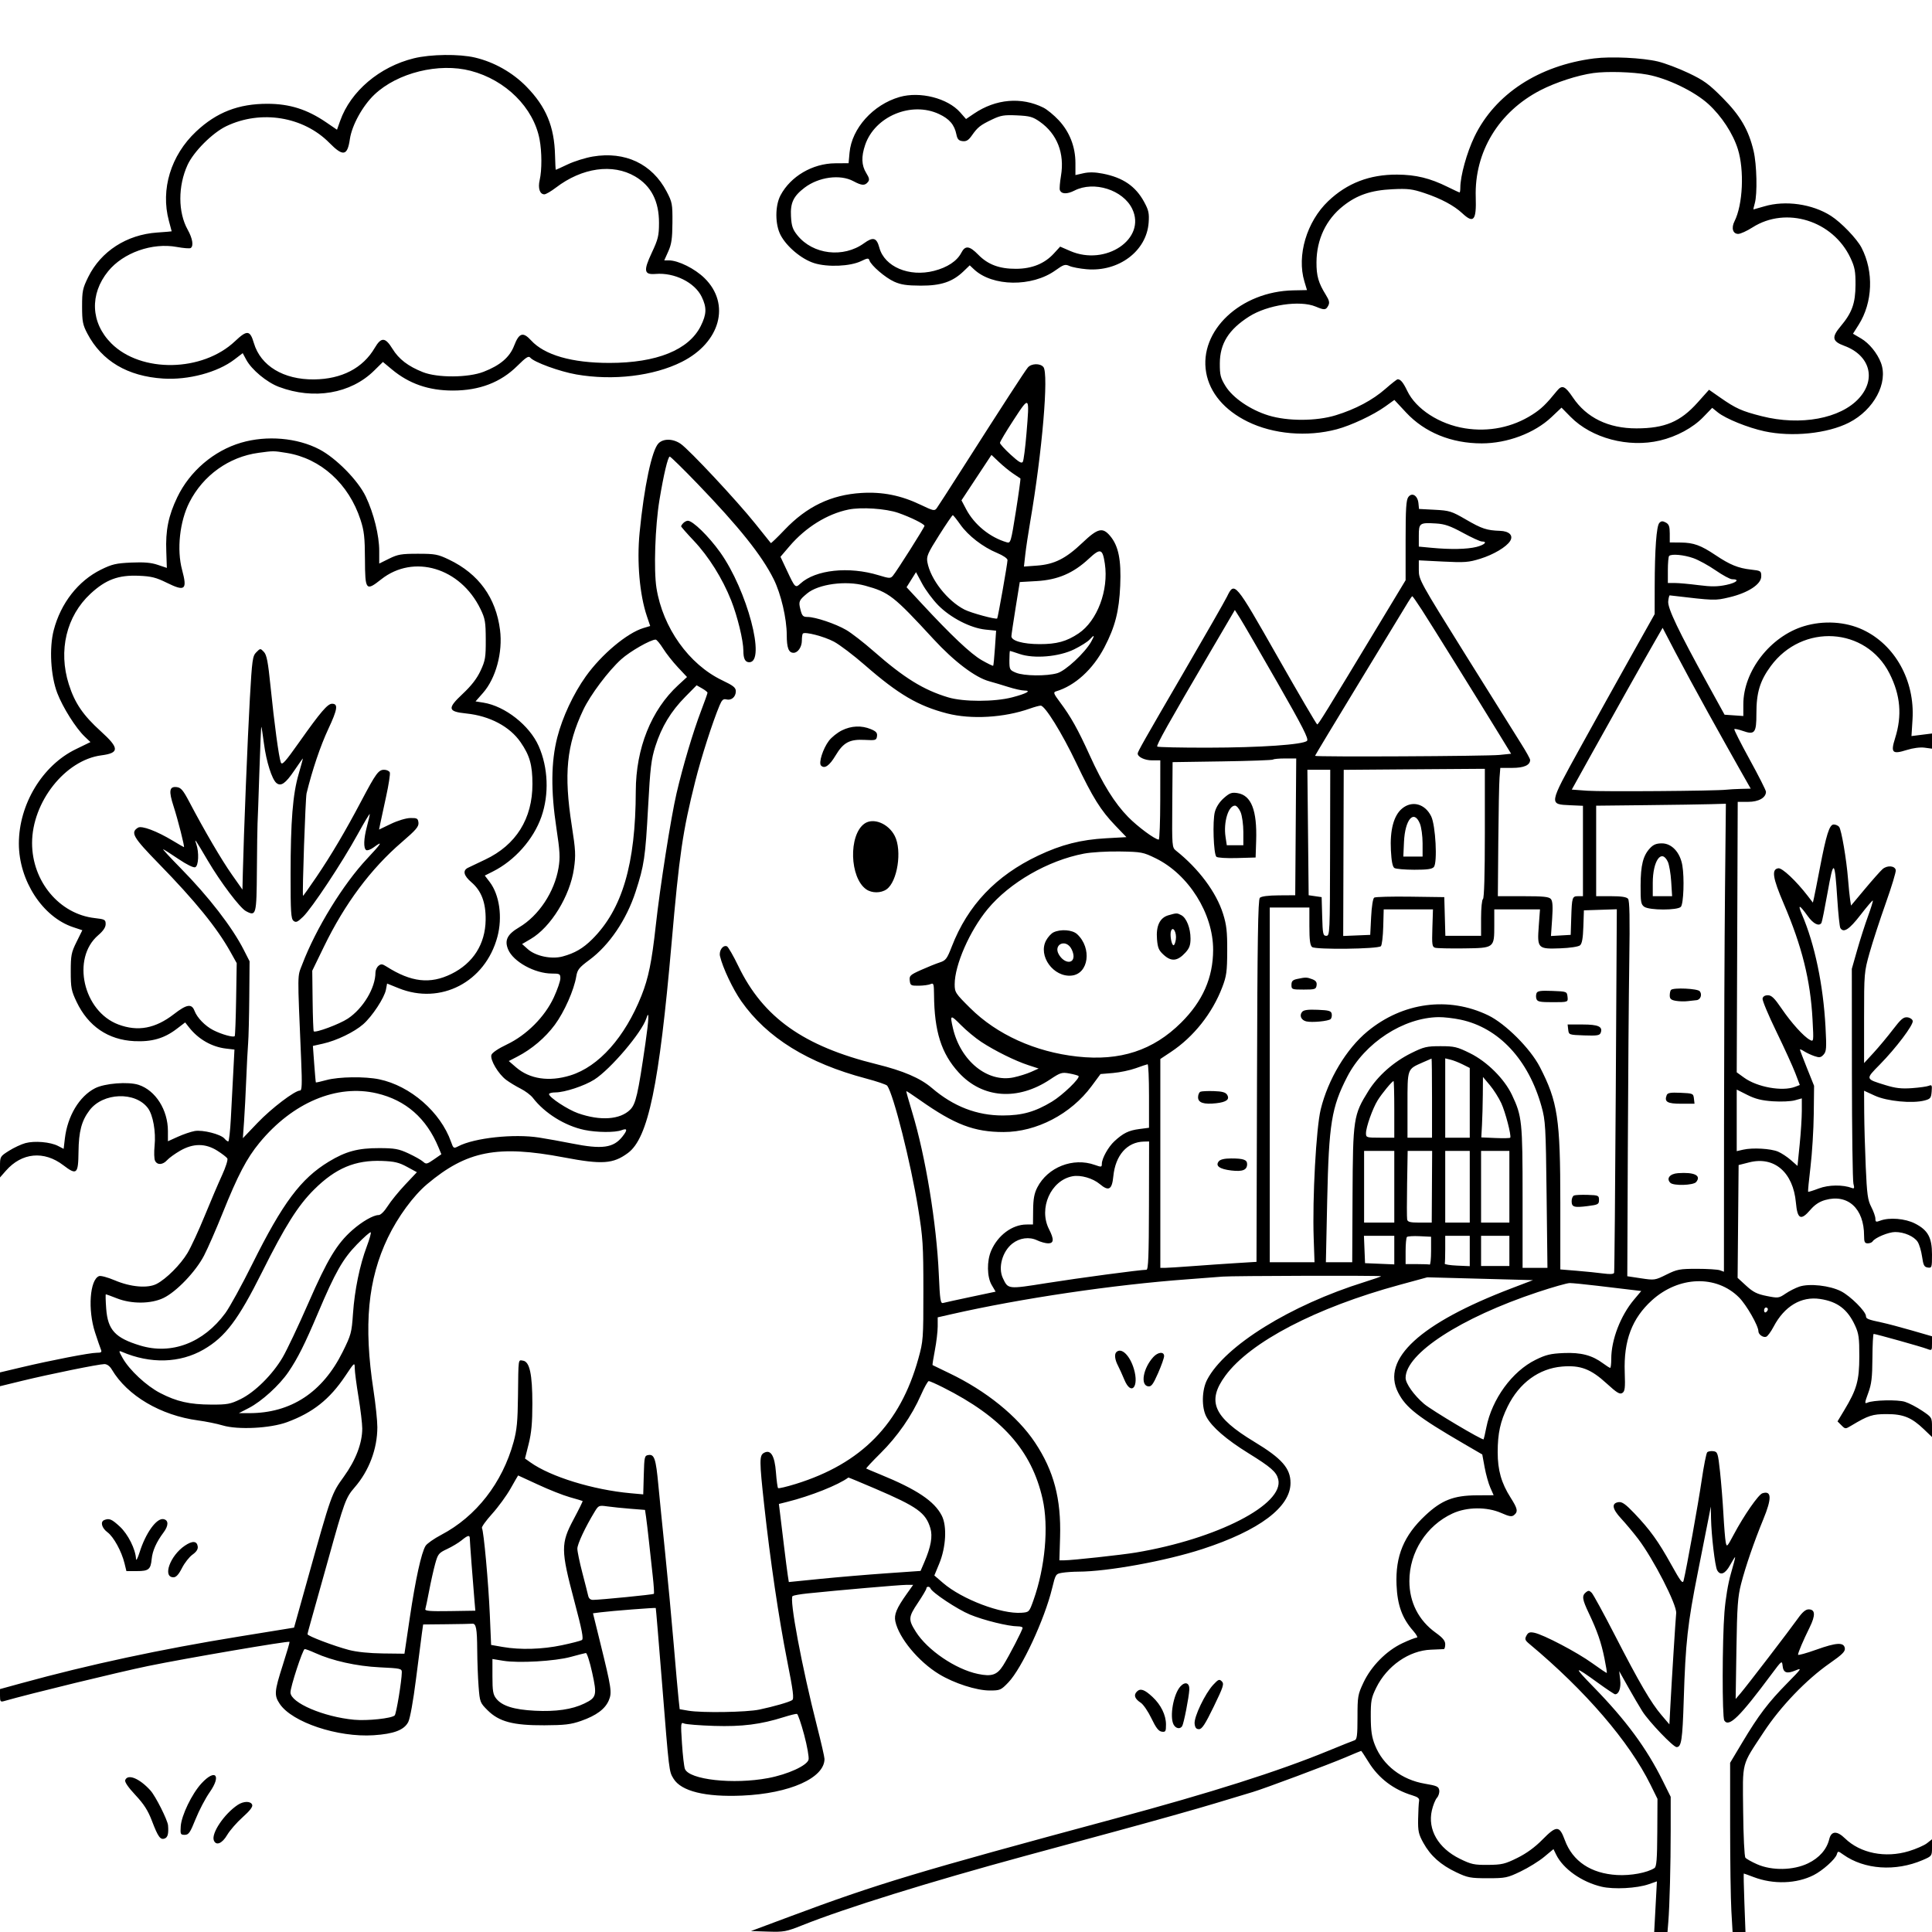 <svg version="1.1" width="1024" height="1024" xmlns="http://www.w3.org/2000/svg"><path d="M219.345 30.906 C 201.170 35.374,185.867 48.344,180.310 63.989 L 178.618 68.755 172.948 64.884 C 162.812 57.966,153.550 55.030,141.799 55.012 C 126.418 54.988,114.784 59.508,103.921 69.729 C 90.546 82.314,85.037 100.372,89.500 117.000 C 90.312 120.025,90.982 122.548,90.988 122.607 C 90.995 122.666,87.512 122.957,83.250 123.253 C 67.146 124.372,53.470 133.207,46.768 146.820 C 43.806 152.837,43.501 154.302,43.509 162.479 C 43.517 170.394,43.859 172.148,46.294 176.786 C 53.939 191.344,67.597 199.449,86.500 200.646 C 99.880 201.493,115.302 197.368,124.224 190.555 L 128.643 187.181 130.530 190.685 C 133.369 195.957,141.390 202.626,147.798 205.043 C 166.287 212.016,185.875 208.685,198.276 196.459 L 202.957 191.845 207.728 195.814 C 216.858 203.409,227.218 207.000,240.000 207.000 C 254.113 207.000,265.381 202.688,274.219 193.905 C 278.762 189.390,280.165 188.494,281.038 189.546 C 283.053 191.974,296.609 196.922,305.490 198.470 C 324.941 201.862,346.413 199.303,361.334 191.814 C 381.784 181.551,387.358 161.142,373.450 147.450 C 368.296 142.376,359.496 138.000,354.447 138.000 L 352.071 138.000 354.203 133.250 C 355.922 129.421,356.349 126.465,356.403 118.000 C 356.467 108.097,356.292 107.159,353.323 101.500 C 345.630 86.836,331.347 80.074,314.182 82.969 C 310.339 83.617,304.411 85.465,301.008 87.074 C 297.605 88.683,294.718 90.000,294.592 90.000 C 294.467 90.000,294.283 86.579,294.183 82.398 C 293.818 67.073,289.448 56.568,279.000 45.901 C 271.665 38.412,261.908 32.898,251.754 30.504 C 243.380 28.530,228.248 28.717,219.345 30.906 M844.906 30.965 C 815.564 34.699,792.376 49.868,781.482 72.456 C 777.452 80.812,774.000 93.271,774.000 99.458 C 774.000 100.856,773.821 102.000,773.603 102.000 C 773.384 102.000,770.572 100.694,767.353 99.099 C 757.926 94.425,750.436 92.598,740.500 92.546 C 725.913 92.471,713.977 97.065,703.977 106.603 C 692.552 117.501,687.231 135.482,691.366 149.220 L 692.731 153.757 685.504 153.897 C 657.526 154.439,635.391 175.300,639.292 197.450 C 641.184 208.197,648.972 217.416,661.271 223.470 C 674.857 230.157,692.791 231.698,708.500 227.529 C 716.104 225.511,727.943 219.947,734.204 215.449 L 739.043 211.973 745.271 218.655 C 755.128 229.229,769.274 235.000,785.339 235.000 C 798.907 235.000,813.353 229.562,822.325 221.077 L 827.632 216.058 832.446 220.945 C 843.599 232.268,863.064 237.431,879.760 233.494 C 888.657 231.397,897.283 226.735,902.771 221.058 L 907.500 216.167 910.500 218.584 C 914.636 221.917,926.389 226.680,935.176 228.583 C 949.768 231.744,968.601 229.815,980.018 223.991 C 993.225 217.253,1000.906 202.878,996.944 192.315 C 995.028 187.206,990.705 181.911,986.380 179.377 L 982.120 176.880 985.095 172.190 C 992.599 160.360,993.223 144.002,986.656 131.301 C 984.198 126.549,975.896 117.909,970.424 114.408 C 960.562 108.099,946.232 106.063,935.068 109.384 C 932.081 110.273,929.525 111.000,929.388 111.000 C 929.252 111.000,929.558 109.540,930.070 107.757 C 931.495 102.786,931.149 87.255,929.451 80.053 C 926.810 68.849,922.456 61.372,913.045 51.883 C 905.763 44.539,903.096 42.597,895.000 38.742 C 889.775 36.255,882.466 33.491,878.759 32.601 C 870.558 30.632,853.865 29.825,844.906 30.965 M249.448 37.528 C 268.050 42.374,282.821 57.072,285.986 73.886 C 287.233 80.513,287.258 90.184,286.040 95.435 C 285.039 99.750,286.107 103.000,288.527 103.000 C 289.327 103.000,292.079 101.400,294.642 99.443 C 308.521 88.850,324.746 86.559,336.618 93.516 C 345.130 98.505,349.315 106.651,349.285 118.173 C 349.267 124.958,348.822 126.791,345.438 134.003 C 340.939 143.589,341.329 145.702,347.503 145.192 C 357.472 144.370,368.226 149.705,371.901 157.296 C 374.658 162.990,374.549 166.506,371.421 172.782 C 365.097 185.473,348.064 192.359,323.000 192.359 C 303.083 192.359,288.611 188.194,281.480 180.408 C 277.206 175.742,275.117 176.395,272.500 183.215 C 270.148 189.345,265.094 193.662,256.282 197.067 C 248.090 200.232,231.880 200.316,224.122 197.233 C 216.275 194.113,211.400 190.372,208.013 184.867 C 204.195 178.662,202.037 178.555,198.611 184.401 C 192.329 195.121,181.123 200.941,166.462 201.097 C 150.292 201.271,138.129 193.924,134.557 181.827 C 132.525 174.944,130.970 174.792,124.566 180.849 C 107.275 197.202,74.772 197.772,58.998 181.998 C 48.078 171.078,47.416 155.939,57.328 143.755 C 65.317 133.933,80.707 128.495,93.726 130.894 C 97.223 131.538,100.516 131.799,101.043 131.474 C 102.729 130.432,102.073 126.382,99.461 121.709 C 94.317 112.505,94.292 98.595,99.400 87.438 C 102.648 80.343,112.640 70.358,120.000 66.852 C 138.359 58.106,160.815 61.766,174.606 75.750 C 181.853 83.098,184.143 82.679,185.433 73.767 C 186.498 66.403,192.222 56.026,198.485 50.103 C 210.711 38.540,232.598 33.140,249.448 37.528 M873.140 39.549 C 883.844 41.531,898.118 48.427,905.518 55.191 C 912.474 61.548,918.503 70.767,921.087 79.000 C 924.600 90.191,923.751 108.535,919.314 117.300 C 917.507 120.870,918.449 124.008,921.317 123.974 C 922.518 123.960,925.924 122.405,928.886 120.517 C 946.694 109.171,971.515 116.923,980.796 136.730 C 983.088 141.620,983.493 143.797,983.457 151.000 C 983.408 160.749,981.615 165.749,975.602 172.904 C 970.675 178.767,971.068 180.918,977.500 183.287 C 991.045 188.276,994.593 200.803,985.357 211.027 C 975.550 221.881,954.339 225.811,933.749 220.588 C 923.109 217.889,920.072 216.523,911.659 210.657 L 905.819 206.583 899.782 213.336 C 890.670 223.530,882.401 227.030,867.375 227.052 C 852.515 227.074,840.907 221.437,833.675 210.686 C 829.527 204.519,827.919 203.844,825.240 207.143 C 819.428 214.299,816.943 216.697,812.172 219.751 C 801.657 226.481,789.154 229.031,776.500 227.025 C 762.911 224.870,750.475 216.809,745.869 207.169 C 743.752 202.739,742.363 201.050,740.808 201.015 C 740.428 201.007,737.503 203.295,734.308 206.101 C 727.528 212.055,718.427 216.892,707.957 220.106 C 697.642 223.273,682.480 223.311,672.337 220.195 C 662.700 217.235,653.367 210.847,649.520 204.578 C 646.896 200.302,646.504 198.730,646.530 192.578 C 646.574 182.115,651.205 174.697,662.000 167.802 C 671.732 161.587,688.971 159.001,697.346 162.500 C 702.005 164.447,702.718 164.395,703.990 162.019 C 704.827 160.455,704.559 159.248,702.713 156.269 C 698.788 149.937,697.720 146.208,697.765 139.004 C 697.841 126.856,702.827 116.345,711.924 109.154 C 719.272 103.346,726.645 100.840,738.000 100.293 C 746.233 99.895,748.501 100.168,755.000 102.336 C 763.757 105.256,770.662 108.948,775.070 113.066 C 781.063 118.664,782.570 116.846,782.174 104.500 C 781.406 80.574,794.309 59.266,816.500 47.812 C 824.567 43.649,836.191 39.873,844.500 38.717 C 851.670 37.720,865.421 38.119,873.140 39.549 M476.776 51.418 C 462.748 55.462,451.441 68.051,450.272 80.928 L 449.767 86.500 442.633 86.549 C 430.684 86.632,419.051 93.448,413.702 103.500 C 410.744 109.060,410.760 118.953,413.737 124.613 C 416.985 130.788,424.871 137.371,431.527 139.465 C 438.648 141.705,450.646 141.189,456.411 138.395 C 459.785 136.761,460.389 136.706,460.805 138.000 C 461.665 140.676,469.171 147.142,473.895 149.276 C 477.492 150.901,480.579 151.365,488.000 151.395 C 498.764 151.439,504.910 149.374,510.739 143.753 L 513.977 140.630 516.251 142.766 C 526.012 151.936,546.982 152.199,559.388 143.308 C 563.744 140.187,564.557 139.933,566.852 140.979 C 568.269 141.624,572.393 142.401,576.016 142.705 C 593.003 144.129,607.718 133.050,608.805 118.016 C 609.165 113.044,608.813 111.427,606.409 107.011 C 601.876 98.681,595.192 94.114,584.475 92.024 C 580.383 91.225,577.161 91.162,574.250 91.823 L 570.000 92.787 570.000 86.431 C 570.000 77.799,566.912 69.889,561.128 63.706 C 558.610 61.014,554.963 58.020,553.025 57.053 C 541.369 51.240,527.791 52.408,516.257 60.214 L 512.014 63.086 508.939 59.583 C 502.311 52.035,487.596 48.299,476.776 51.418 M497.674 60.428 C 503.219 63.011,505.872 66.123,506.917 71.275 C 507.428 73.795,508.141 74.567,510.178 74.806 C 512.176 75.041,513.326 74.341,515.105 71.806 C 518.195 67.406,519.545 66.338,525.815 63.338 C 530.414 61.137,532.187 60.842,538.984 61.151 C 545.795 61.460,547.410 61.909,551.141 64.532 C 560.310 70.976,564.338 81.289,562.340 93.207 C 561.760 96.668,561.488 100.045,561.735 100.712 C 562.553 102.917,565.523 103.027,569.500 101.000 C 579.801 95.748,595.220 100.626,600.085 110.676 C 607.755 126.520,586.099 141.232,567.203 133.016 L 561.905 130.713 558.559 134.365 C 553.630 139.747,546.967 142.440,538.500 142.473 C 529.677 142.507,523.619 140.242,518.492 134.992 C 513.849 130.237,511.582 129.973,509.527 133.948 C 507.248 138.355,502.140 141.749,495.056 143.564 C 481.878 146.940,468.800 141.398,466.076 131.283 C 464.637 125.937,462.804 125.405,457.948 128.923 C 446.986 136.863,430.856 134.940,422.634 124.713 C 420.121 121.586,419.529 119.843,419.241 114.713 C 418.838 107.544,420.506 104.004,426.413 99.499 C 433.892 93.794,445.272 92.254,452.261 96.000 C 456.709 98.384,458.343 98.496,459.977 96.528 C 460.959 95.345,460.787 94.391,459.099 91.660 C 456.603 87.622,456.435 83.016,458.554 76.795 C 463.712 61.658,482.991 53.592,497.674 60.428 M544.807 194.750 C 543.295 196.512,531.459 214.764,509.601 249.042 C 503.098 259.240,497.209 268.362,496.513 269.313 C 495.339 270.919,494.734 270.794,487.976 267.556 C 477.554 262.561,467.747 260.600,456.585 261.278 C 440.519 262.253,427.629 268.439,415.826 280.837 C 411.984 284.872,408.711 288.022,408.553 287.837 C 408.396 287.652,404.624 282.949,400.172 277.387 C 390.565 265.383,365.391 238.445,360.794 235.250 C 356.776 232.458,351.668 232.332,349.039 234.961 C 345.500 238.500,341.363 258.029,338.999 282.358 C 337.496 297.817,339.012 315.181,342.858 326.574 L 344.621 331.797 341.061 332.866 C 332.357 335.480,318.804 346.843,310.487 358.500 C 303.902 367.728,298.117 380.094,295.378 390.792 C 292.053 403.785,291.906 419.144,294.919 439.000 C 296.776 451.243,296.948 454.511,296.026 460.000 C 293.879 472.772,285.535 485.362,275.148 491.500 C 268.847 495.224,267.289 498.364,269.326 503.238 C 272.035 509.721,283.443 516.000,292.511 516.000 C 296.663 516.000,297.000 516.192,297.000 518.566 C 297.000 519.977,295.439 524.509,293.532 528.637 C 288.777 538.928,279.108 548.622,268.641 553.593 C 264.109 555.746,260.829 557.963,260.461 559.124 C 259.648 561.686,264.098 569.223,268.272 572.352 C 270.048 573.683,273.504 575.779,275.954 577.010 C 278.404 578.241,281.314 580.430,282.421 581.874 C 288.686 590.044,299.474 596.752,309.799 598.898 C 316.357 600.262,326.018 600.324,329.435 599.025 C 332.545 597.842,332.689 598.854,329.912 602.385 C 325.155 608.433,319.139 609.262,303.157 606.073 C 297.846 605.013,289.985 603.597,285.688 602.926 C 272.374 600.846,251.530 603.089,242.955 607.523 C 240.442 608.823,240.310 608.744,239.056 605.184 C 233.507 589.434,217.511 575.509,201.010 572.064 C 193.430 570.482,179.592 570.671,173.047 572.447 C 170.047 573.261,167.513 573.830,167.416 573.713 C 167.319 573.596,166.924 569.192,166.539 563.927 L 165.840 554.354 171.226 553.149 C 178.414 551.540,187.756 547.029,192.497 542.878 C 197.278 538.691,203.751 528.847,204.560 524.530 L 205.166 521.300 211.259 523.761 C 233.613 532.790,257.230 520.499,263.641 496.500 C 266.408 486.140,264.739 474.280,259.559 467.488 L 256.949 464.067 261.225 461.921 C 272.803 456.109,282.758 444.880,286.953 432.897 C 291.104 421.040,290.558 406.841,285.514 395.435 C 280.656 384.450,267.675 374.251,256.222 372.420 L 252.048 371.752 255.991 367.273 C 262.821 359.514,266.541 345.770,265.026 333.895 C 262.837 316.740,253.697 304.133,238.000 296.617 C 232.066 293.776,230.629 293.505,221.500 293.503 C 212.745 293.500,210.846 293.823,206.250 296.097 L 201.000 298.694 201.000 292.007 C 201.000 283.801,198.112 272.127,193.875 263.204 C 189.834 254.695,178.185 242.839,169.281 238.174 C 157.545 232.025,141.386 230.645,127.809 234.632 C 113.317 238.887,100.601 249.741,93.986 263.500 C 89.259 273.333,87.677 281.155,88.143 292.385 C 88.339 297.123,88.468 301.000,88.428 301.000 C 88.389 301.000,86.222 300.273,83.612 299.384 C 80.133 298.198,76.393 297.875,69.583 298.173 C 61.560 298.524,59.381 299.030,53.570 301.891 C 41.451 307.857,32.198 319.698,28.478 334.000 C 26.017 343.462,26.850 358.194,30.364 367.361 C 33.276 374.957,40.188 385.924,44.890 390.408 L 47.939 393.315 40.119 397.121 C 22.431 405.728,10.000 426.358,10.000 447.105 C 10.000 466.693,22.558 486.039,38.769 491.423 L 43.639 493.041 40.569 499.233 C 37.791 504.839,37.500 506.330,37.500 514.963 C 37.500 523.557,37.806 525.142,40.595 531.000 C 46.757 543.944,57.332 551.144,71.182 551.827 C 80.440 552.283,87.038 550.381,93.620 545.356 L 98.139 541.907 100.226 544.561 C 105.169 550.845,112.279 554.904,119.882 555.783 L 124.265 556.290 123.637 568.395 C 123.292 575.053,122.716 586.013,122.358 592.750 C 122.001 599.487,121.379 605.000,120.976 605.000 C 120.574 605.000,119.681 604.320,118.992 603.490 C 117.055 601.157,107.400 598.706,103.166 599.473 C 101.150 599.838,97.138 601.207,94.250 602.513 L 89.000 604.889 89.000 599.482 C 89.000 588.279,82.466 577.959,73.499 575.000 C 67.996 573.184,55.497 574.156,50.357 576.800 C 42.025 581.086,35.780 591.510,34.374 603.478 L 33.735 608.914 30.755 607.373 C 26.700 605.276,18.358 604.548,13.485 605.865 C 11.276 606.462,7.339 608.302,4.735 609.953 C 0.017 612.945,0.000 612.976,0.000 618.513 L 0.000 624.070 3.155 620.476 C 11.572 610.890,23.309 609.773,33.543 617.585 C 40.690 623.040,41.479 622.346,41.611 610.486 C 41.730 599.675,43.246 593.988,47.492 588.421 C 54.646 579.042,71.756 578.435,78.393 587.325 C 81.109 590.963,82.690 599.867,81.934 607.276 C 81.585 610.699,81.697 614.288,82.185 615.250 C 83.384 617.620,86.281 617.455,88.595 614.884 C 89.643 613.720,92.750 611.474,95.500 609.893 C 102.416 605.917,108.905 605.920,115.185 609.902 C 117.702 611.498,120.092 613.339,120.496 613.993 C 120.900 614.647,119.644 618.628,117.705 622.841 C 115.767 627.053,111.606 636.800,108.459 644.500 C 105.313 652.200,101.233 661.015,99.394 664.090 C 95.699 670.266,88.121 677.852,83.001 680.500 C 78.261 682.951,69.234 682.174,60.803 678.591 C 57.120 677.026,53.387 676.021,52.508 676.359 C 47.594 678.244,46.455 694.180,50.374 706.212 C 51.679 710.220,53.077 714.288,53.481 715.250 C 54.085 716.693,53.683 717.000,51.188 717.000 C 47.610 717.000,27.110 720.969,11.250 724.732 L 0.000 727.401 -0.000 731.062 L -0.000 734.722 11.557 731.903 C 26.203 728.330,52.417 723.000,55.341 723.000 C 56.733 723.000,58.204 724.076,59.263 725.868 C 67.468 739.758,85.164 750.199,105.000 752.854 C 109.125 753.406,114.975 754.596,118.000 755.499 C 126.113 757.920,143.226 757.059,152.120 753.782 C 165.840 748.726,174.734 741.667,183.051 729.231 C 187.860 722.042,188.001 721.927,188.021 725.166 C 188.032 727.000,188.932 733.900,190.020 740.500 C 191.109 747.100,192.000 754.590,192.000 757.145 C 192.000 764.940,188.565 773.909,182.207 782.714 C 175.717 791.701,175.624 791.965,163.009 837.086 L 155.856 862.673 126.678 867.407 C 84.993 874.170,47.390 882.234,11.250 892.160 L 0.000 895.249 0.000 898.741 C 0.000 901.887,0.223 902.169,2.250 901.587 C 15.692 897.729,62.815 886.256,78.500 883.023 C 97.982 879.008,152.988 869.600,153.478 870.200 C 153.613 870.365,151.995 875.900,149.883 882.500 C 145.391 896.537,145.234 898.560,148.277 903.102 C 154.805 912.847,179.036 920.942,197.997 919.713 C 208.769 919.015,214.207 916.939,216.384 912.692 C 217.350 910.806,219.026 901.520,220.479 890.000 C 221.832 879.275,223.239 868.362,223.605 865.750 L 224.272 861.000 236.636 860.875 C 243.436 860.806,249.563 860.684,250.250 860.604 C 252.341 860.360,252.856 863.025,252.936 874.500 C 252.978 880.550,253.308 889.298,253.669 893.939 C 254.307 902.138,254.442 902.494,258.413 906.459 C 264.505 912.541,271.956 914.517,288.500 914.438 C 299.343 914.387,302.578 914.000,308.000 912.103 C 316.084 909.275,320.772 905.791,322.699 901.178 C 324.426 897.045,324.101 894.885,318.072 870.412 L 314.294 855.078 318.397 854.549 C 324.002 853.825,347.355 852.010,347.567 852.281 C 347.662 852.402,349.157 870.275,350.890 892.000 C 354.696 939.703,354.586 938.790,356.984 942.734 C 361.039 949.401,373.839 952.553,393.409 951.703 C 418.535 950.611,437.000 942.382,437.000 932.275 C 437.000 931.272,435.219 923.487,433.043 914.976 C 425.017 883.587,418.188 847.120,420.114 845.930 C 420.714 845.559,424.196 844.944,427.853 844.563 C 444.213 842.861,476.845 840.028,480.248 840.015 L 483.997 840.000 480.622 844.750 C 475.204 852.375,473.792 855.761,474.544 859.323 C 476.405 868.138,486.799 880.696,497.732 887.337 C 505.718 892.189,517.539 896.000,524.598 896.000 C 530.064 896.000,530.544 895.791,534.471 891.691 C 541.566 884.287,553.655 858.279,557.642 841.841 C 559.465 834.328,559.566 834.171,563.000 833.602 C 564.925 833.283,568.763 833.017,571.530 833.011 C 587.050 832.977,617.816 827.373,637.293 821.031 C 667.455 811.212,684.000 798.799,684.000 785.990 C 684.000 778.230,679.395 772.997,664.818 764.192 C 643.138 751.097,639.481 742.718,649.503 729.104 C 662.655 711.237,697.509 693.067,741.740 681.019 L 756.500 676.998 784.500 677.749 L 812.500 678.500 801.000 682.889 C 752.669 701.335,731.995 720.349,741.025 738.048 C 745.130 746.096,751.401 750.979,776.068 765.334 L 785.636 770.903 786.886 777.701 C 787.573 781.441,788.929 786.300,789.899 788.500 L 791.664 792.500 782.582 792.553 C 770.457 792.624,764.086 795.117,755.495 803.154 C 744.064 813.847,739.558 824.695,740.191 840.000 C 740.634 850.696,743.157 857.692,748.955 864.296 C 750.869 866.476,751.650 868.000,750.854 868.001 C 750.109 868.001,746.668 869.341,743.207 870.979 C 734.809 874.952,726.782 883.076,722.691 891.745 C 719.675 898.137,719.503 899.128,719.502 910.199 C 719.500 919.722,719.221 921.985,718.000 922.366 C 717.175 922.623,710.875 925.145,704.000 927.970 C 677.353 938.917,642.183 950.086,590.500 964.012 C 485.877 992.202,465.071 998.471,418.761 1015.758 L 398.023 1023.500 407.057 1023.788 C 415.469 1024.056,416.727 1023.823,425.296 1020.404 C 448.111 1011.300,492.593 997.460,543.500 983.626 C 550.650 981.683,572.475 975.762,592.000 970.468 C 611.525 965.174,634.925 958.587,644.000 955.829 C 653.075 953.072,662.075 950.358,664.000 949.799 C 669.658 948.157,704.517 935.131,713.196 931.416 C 717.586 929.537,721.298 928.000,721.446 928.000 C 721.595 928.000,723.373 930.685,725.398 933.966 C 730.671 942.509,738.598 948.543,748.500 951.551 C 751.567 952.483,752.415 953.202,752.138 954.633 C 751.938 955.660,751.713 959.875,751.638 964.000 C 751.517 970.572,751.864 972.156,754.438 976.804 C 758.226 983.642,763.609 988.445,771.877 992.362 C 777.927 995.229,779.365 995.500,788.500 995.500 C 797.929 995.500,798.928 995.294,806.000 991.896 C 810.125 989.914,815.723 986.443,818.439 984.182 L 823.378 980.070 824.744 982.891 C 828.437 990.515,838.296 997.500,848.890 999.996 C 855.308 1001.509,867.585 1000.862,873.848 998.680 L 878.196 997.166 877.477 1010.583 L 876.759 1024.000 880.283 1024.000 L 883.807 1024.000 884.232 1018.750 C 884.942 1009.980,885.500 988.484,885.500 969.922 L 885.500 952.344 881.274 943.817 C 872.710 926.540,861.791 911.746,844.610 894.140 C 833.663 882.923,834.015 882.582,846.904 891.915 C 851.527 895.262,855.634 898.000,856.032 898.000 C 858.045 898.000,859.223 894.674,858.737 890.360 L 858.216 885.736 862.917 894.118 C 865.503 898.728,868.900 904.525,870.466 907.000 C 873.955 912.513,886.852 926.000,888.634 926.000 C 891.179 926.000,891.752 922.213,892.414 901.000 C 893.368 870.445,894.453 860.672,899.964 833.000 C 902.647 819.525,905.275 806.250,905.803 803.500 L 906.764 798.500 906.882 804.789 C 907.049 813.709,908.981 830.095,910.114 832.213 C 911.760 835.288,914.400 834.260,916.978 829.540 C 918.318 827.088,919.522 825.189,919.654 825.321 C 919.787 825.453,918.780 829.373,917.418 834.031 C 915.933 839.106,914.561 847.308,913.993 854.500 C 912.799 869.622,912.739 910.040,913.908 911.885 C 916.333 915.714,922.008 910.146,939.071 887.198 C 944.323 880.133,944.510 879.992,944.807 882.863 C 945.200 886.660,947.013 887.310,951.725 885.342 C 955.232 883.876,954.916 884.356,947.256 892.132 C 937.253 902.287,932.074 909.113,923.524 923.409 L 917.000 934.319 917.005 967.909 C 917.007 986.384,917.301 1006.563,917.657 1012.750 L 918.306 1024.000 921.723 1024.000 L 925.141 1024.000 924.564 1008.500 C 924.246 999.975,924.102 993.000,924.243 993.001 C 924.384 993.001,926.750 993.855,929.500 994.899 C 939.974 998.876,952.182 998.469,961.295 993.841 C 966.051 991.425,972.717 985.467,973.530 982.906 C 974.136 980.996,974.187 980.997,976.958 982.970 C 988.139 990.932,1004.669 992.070,1019.080 985.870 C 1023.919 983.789,1024.000 983.681,1024.000 979.304 L 1024.000 974.855 1021.340 976.947 C 1019.877 978.098,1015.558 979.988,1011.741 981.147 C 999.270 984.935,985.984 982.270,977.855 974.350 C 973.642 970.246,970.604 970.405,969.539 974.786 C 968.216 980.221,964.267 984.727,958.299 987.608 C 950.503 991.372,939.165 991.573,931.281 988.088 C 928.411 986.819,925.630 985.259,925.100 984.621 C 924.559 983.969,924.037 973.185,923.908 959.981 C 923.645 932.993,922.777 936.328,934.824 918.000 C 943.730 904.451,957.434 890.178,969.805 881.566 C 976.371 876.995,978.047 875.335,977.805 873.642 C 977.332 870.323,973.461 870.507,962.678 874.361 C 957.355 876.263,953.000 877.465,953.000 877.032 C 953.000 875.909,955.733 869.474,959.129 862.605 C 962.343 856.102,962.172 853.000,958.602 853.000 C 957.042 853.000,955.293 854.475,952.971 857.750 C 948.656 863.837,925.871 893.559,922.500 897.500 L 919.934 900.500 920.343 874.000 C 920.692 851.416,921.056 846.318,922.808 839.500 C 925.177 830.284,929.709 817.115,934.599 805.238 C 939.175 794.123,939.028 789.904,934.120 791.462 C 931.997 792.136,924.322 803.195,918.895 813.400 C 915.389 819.991,915.200 820.170,914.665 817.400 C 914.356 815.805,913.809 809.100,913.448 802.500 C 913.087 795.900,912.276 785.775,911.646 780.000 C 910.566 770.107,910.363 769.481,908.135 769.165 C 906.834 768.981,905.362 769.238,904.863 769.737 C 904.365 770.235,903.041 776.911,901.922 784.571 C 900.126 796.868,893.864 831.620,892.336 837.772 C 891.872 839.642,890.716 838.139,885.798 829.272 C 878.927 816.883,874.615 810.889,866.241 802.089 C 861.643 797.258,859.735 795.902,857.900 796.162 C 854.008 796.715,854.455 799.707,859.191 804.806 C 861.589 807.388,865.622 812.207,868.153 815.515 C 876.306 826.170,888.856 850.633,888.411 855.002 C 888.080 858.249,886.052 890.572,885.354 903.721 L 884.811 913.942 880.656 909.073 C 875.057 902.513,868.943 892.044,855.989 866.843 C 850.008 855.207,844.436 845.007,843.607 844.179 C 842.368 842.940,841.825 842.901,840.550 843.958 C 838.339 845.794,838.598 847.652,842.093 855.000 C 846.567 864.407,848.683 870.516,850.393 878.965 C 851.224 883.071,851.790 886.544,851.650 886.683 C 851.511 886.822,848.045 884.509,843.949 881.543 C 835.943 875.747,818.078 866.366,813.180 865.386 C 810.786 864.907,809.955 865.216,809.041 866.923 C 808.061 868.755,808.278 869.377,810.560 871.280 C 840.270 896.054,863.540 923.102,874.817 945.968 L 878.500 953.436 878.398 971.318 C 878.317 985.447,878.003 989.390,876.898 990.109 C 873.077 992.595,864.344 994.219,857.065 993.798 C 843.200 992.995,833.507 986.508,829.382 975.270 C 826.524 967.482,824.978 967.452,817.519 975.037 C 813.552 979.071,809.074 982.337,804.219 984.736 C 797.675 987.970,796.030 988.361,788.685 988.427 C 781.326 988.492,779.768 988.155,773.732 985.186 C 762.270 979.548,756.583 969.704,758.919 959.546 C 759.546 956.822,760.757 953.821,761.610 952.879 C 762.463 951.936,763.012 950.143,762.830 948.895 C 762.542 946.912,761.585 946.471,755.251 945.408 C 742.951 943.343,733.049 935.711,728.774 925.000 C 727.069 920.728,726.570 917.379,726.539 910.000 C 726.504 901.479,726.802 899.886,729.425 894.543 C 735.115 882.954,746.837 874.799,758.425 874.367 C 761.766 874.243,764.837 874.109,765.250 874.070 C 765.663 874.032,766.000 872.874,766.000 871.498 C 766.000 869.640,764.706 868.067,760.967 865.381 C 751.913 858.877,747.000 849.252,747.000 838.023 C 747.000 822.717,756.021 808.582,769.880 802.171 C 777.478 798.656,788.092 798.558,795.749 801.933 C 800.015 803.812,801.280 804.012,802.499 803.000 C 804.691 801.181,804.382 799.639,800.648 793.769 C 795.745 786.060,793.804 779.231,793.807 769.697 C 793.810 759.699,795.187 753.396,799.107 745.434 C 805.241 732.975,815.672 725.330,827.942 724.302 C 837.642 723.488,843.160 725.579,851.512 733.232 C 856.934 738.200,858.515 739.164,859.851 738.315 C 861.245 737.431,861.445 735.729,861.142 727.331 C 860.537 710.570,864.973 698.802,875.500 689.237 C 889.735 676.304,909.676 675.623,921.714 687.661 C 925.647 691.594,931.997 702.687,931.999 705.628 C 932.000 707.326,934.560 709.106,936.133 708.503 C 936.895 708.210,938.640 705.840,940.010 703.235 C 945.759 692.303,954.670 686.974,964.688 688.476 C 973.870 689.853,979.244 693.927,983.201 702.512 C 985.184 706.814,985.497 709.081,985.475 719.000 C 985.446 731.780,984.152 736.384,977.461 747.494 L 973.924 753.368 975.991 755.434 C 978.044 757.486,978.081 757.487,981.279 755.574 C 990.270 750.200,992.426 749.500,1000.000 749.500 C 1008.801 749.500,1013.174 751.284,1019.701 757.538 L 1024.000 761.657 1024.000 756.450 C 1024.000 751.284,1023.959 751.216,1018.750 747.716 C 1015.862 745.775,1011.775 743.648,1009.667 742.989 C 1005.735 741.759,992.938 742.049,989.770 743.440 C 988.211 744.123,988.253 743.617,990.191 738.349 C 991.951 733.563,992.356 730.184,992.421 719.752 C 992.464 712.740,992.761 707.003,993.080 707.002 C 994.123 706.998,1018.431 713.806,1021.250 714.892 C 1023.957 715.934,1024.000 715.890,1024.000 712.105 L 1024.000 708.259 1013.250 705.154 C 1007.337 703.447,1000.250 701.572,997.500 700.988 C 990.037 699.404,989.000 698.987,989.000 697.573 C 989.000 695.136,980.745 686.905,975.776 684.386 C 969.789 681.352,959.076 680.160,953.712 681.930 C 951.725 682.586,948.430 684.255,946.391 685.638 C 942.807 688.071,942.475 688.113,936.378 686.901 C 931.287 685.889,929.195 684.842,925.521 681.469 L 920.970 677.290 921.235 647.395 L 921.500 617.500 927.164 616.066 C 940.410 612.713,950.432 621.380,951.869 637.432 C 952.657 646.225,954.484 647.131,959.535 641.231 C 961.857 638.517,964.319 636.891,967.416 636.023 C 979.416 632.664,988.000 640.554,988.000 654.943 C 988.000 658.292,988.339 659.000,989.941 659.000 C 991.009 659.000,992.164 658.544,992.509 657.986 C 993.728 656.012,1000.969 653.000,1004.492 653.000 C 1009.256 653.000,1014.487 655.288,1016.400 658.208 C 1017.256 659.514,1018.308 663.039,1018.739 666.041 C 1019.398 670.645,1019.871 671.550,1021.760 671.820 C 1023.902 672.125,1024.000 671.824,1024.000 664.938 C 1024.000 655.899,1021.832 651.962,1014.930 648.464 C 1009.713 645.821,1001.378 645.145,996.565 646.975 C 994.338 647.822,994.000 647.685,994.000 645.935 C 994.000 644.827,993.017 642.026,991.816 639.710 C 989.938 636.090,989.527 633.117,988.885 618.500 C 988.474 609.150,988.107 596.237,988.069 589.805 L 988.000 578.111 993.750 580.752 C 1000.118 583.677,1013.531 584.976,1020.000 583.294 C 1023.143 582.477,1023.532 581.994,1023.818 578.559 C 1024.098 575.195,1023.917 574.824,1022.318 575.486 C 1021.318 575.899,1017.279 576.466,1013.343 576.744 C 1007.802 577.137,1004.640 576.773,999.343 575.136 C 988.560 571.803,988.636 572.076,996.342 564.233 C 1004.933 555.490,1014.189 543.228,1013.790 541.120 C 1013.621 540.229,1012.353 539.368,1010.971 539.206 C 1008.901 538.963,1007.547 540.106,1003.271 545.706 C 1000.418 549.443,995.814 554.968,993.042 557.984 L 988.000 563.467 988.000 539.407 C 988.000 515.814,988.057 515.145,990.940 504.923 C 992.556 499.191,996.409 487.383,999.500 478.684 C 1002.592 469.985,1004.977 462.110,1004.800 461.184 C 1004.346 458.801,1000.219 458.499,997.767 460.670 C 996.629 461.676,992.410 466.431,988.392 471.237 L 981.086 479.973 980.589 476.737 C 980.316 474.956,979.828 470.125,979.505 466.000 C 978.685 455.532,975.994 439.747,974.774 438.250 C 974.214 437.563,972.928 437.000,971.916 437.000 C 969.637 437.000,967.988 442.210,964.501 460.425 C 963.124 467.616,961.742 474.602,961.430 475.949 L 960.862 478.398 958.209 474.949 C 952.019 466.903,944.599 459.914,942.556 460.206 C 938.844 460.737,939.527 465.232,945.410 478.964 C 955.089 501.562,959.562 519.538,960.680 540.337 C 961.315 552.146,961.304 552.233,959.255 551.137 C 955.987 549.387,949.419 542.111,944.238 534.500 C 940.498 529.005,938.941 527.500,937.000 527.500 C 935.436 527.500,934.403 528.146,934.189 529.257 C 934.003 530.224,937.296 538.099,941.506 546.757 C 945.717 555.416,950.236 565.329,951.550 568.787 L 953.938 575.073 951.404 576.037 C 944.645 578.606,931.363 576.219,924.414 571.185 L 920.500 568.350 920.763 496.675 L 921.026 425.000 926.513 425.000 C 932.129 425.000,936.000 422.814,936.000 419.644 C 936.000 418.899,932.121 411.228,927.380 402.598 C 922.639 393.968,918.969 386.698,919.224 386.443 C 919.479 386.188,921.476 386.610,923.662 387.381 C 930.052 389.635,930.951 388.501,930.929 378.215 C 930.905 367.129,932.807 360.841,938.537 353.057 C 955.313 330.268,989.004 332.341,1001.463 356.928 C 1007.305 368.455,1008.234 379.238,1004.426 391.318 C 1002.017 398.958,1002.959 399.916,1010.538 397.532 C 1013.952 396.458,1017.714 395.967,1020.086 396.285 L 1024.000 396.810 1024.000 392.790 L 1024.000 388.770 1018.561 389.449 L 1013.122 390.129 1013.673 381.314 C 1014.960 360.762,1004.427 341.774,987.291 333.755 C 978.090 329.450,966.450 328.757,956.104 331.900 C 938.279 337.314,923.999 355.733,924.001 373.307 L 924.001 379.500 919.029 379.155 L 914.056 378.811 905.160 362.655 C 889.571 334.345,883.840 322.346,884.187 318.744 C 884.359 316.960,884.725 315.527,885.000 315.559 C 909.038 318.391,908.911 318.387,916.581 316.578 C 926.515 314.237,933.500 309.663,933.500 305.500 C 933.500 302.604,933.309 302.479,928.000 301.890 C 921.303 301.146,916.900 299.349,909.303 294.257 C 901.435 288.984,897.682 287.622,890.831 287.556 L 885.012 287.500 885.006 282.785 C 885.001 279.011,884.578 277.844,882.883 276.938 C 881.246 276.061,880.478 276.110,879.492 277.152 C 877.958 278.774,877.057 291.131,877.024 311.001 L 877.000 325.501 864.377 348.001 C 857.434 360.375,845.305 382.200,837.423 396.500 C 820.760 426.730,820.835 426.282,832.367 426.796 L 839.000 427.091 839.000 451.046 L 839.000 475.000 836.469 475.000 C 833.302 475.000,833.143 475.499,832.789 486.500 L 832.500 495.500 827.270 495.802 L 822.039 496.103 822.659 487.073 C 823.111 480.492,822.937 477.629,822.017 476.521 C 821.002 475.298,818.125 475.000,807.322 475.000 L 793.889 475.000 794.127 446.250 C 794.258 430.438,794.552 415.137,794.779 412.250 L 795.193 407.000 801.525 407.000 C 807.741 407.000,811.000 405.548,811.000 402.778 C 811.000 402.185,808.832 398.280,806.183 394.100 C 803.534 389.920,790.259 368.696,776.683 346.935 C 752.693 308.482,752.000 307.224,752.000 302.181 L 752.000 296.992 764.840 297.642 C 776.301 298.222,778.423 298.060,784.590 296.138 C 791.626 293.945,798.428 289.905,800.397 286.750 C 802.227 283.818,799.948 281.523,795.040 281.355 C 787.968 281.112,785.402 280.260,776.947 275.347 C 769.390 270.957,768.258 270.602,760.470 270.194 L 752.108 269.755 751.804 266.728 C 751.392 262.627,748.405 260.796,746.441 263.441 C 745.293 264.987,745.000 269.669,745.000 286.456 L 745.000 307.531 731.425 330.015 C 702.026 378.709,698.762 383.998,698.142 383.955 C 697.789 383.930,688.303 367.730,677.063 347.955 C 654.497 308.253,654.324 308.048,650.327 316.250 C 649.188 318.587,638.764 336.804,627.164 356.731 C 606.549 392.142,603.000 398.405,603.000 399.379 C 603.000 401.212,606.734 403.000,610.563 403.000 L 614.983 403.000 614.956 424.000 C 614.941 435.550,614.583 445.000,614.160 445.000 C 612.209 445.000,603.022 438.213,597.934 433.014 C 590.786 425.708,584.537 415.677,577.557 400.304 C 571.320 386.566,567.554 379.832,561.859 372.235 C 558.410 367.633,558.139 366.904,559.707 366.438 C 569.747 363.458,579.232 354.829,585.355 343.102 C 591.029 332.236,593.149 323.972,593.734 310.445 C 594.327 296.730,592.831 289.329,588.403 284.067 C 584.389 279.297,581.855 279.933,573.590 287.785 C 564.839 296.097,558.824 299.106,549.604 299.783 L 542.709 300.290 543.426 293.895 C 543.821 290.378,544.996 282.550,546.038 276.500 C 552.386 239.623,555.928 198.028,553.019 194.523 C 551.312 192.467,546.657 192.596,544.807 194.750 M544.044 229.836 C 543.427 237.251,542.564 243.957,542.127 244.737 C 541.513 245.834,540.046 244.981,535.666 240.978 C 532.550 238.130,530.000 235.317,530.000 234.727 C 530.000 234.137,533.263 228.659,537.250 222.553 C 545.737 209.557,545.733 209.553,544.044 229.836 M151.981 240.067 C 170.029 242.995,184.864 256.437,191.083 275.500 C 192.999 281.373,193.377 284.752,193.433 296.485 C 193.512 312.972,193.924 313.478,202.035 307.066 C 219.231 293.474,244.049 300.897,254.668 322.808 C 257.132 327.892,257.431 329.622,257.463 339.000 C 257.496 348.439,257.218 350.106,254.706 355.500 C 252.772 359.653,249.853 363.430,245.223 367.769 C 236.966 375.508,237.263 377.146,247.106 378.156 C 259.561 379.434,270.197 385.066,275.953 393.432 C 280.776 400.441,282.185 405.417,282.204 415.500 C 282.238 433.933,273.520 447.876,257.125 455.612 C 252.931 457.591,248.825 459.548,248.000 459.962 C 245.110 461.412,245.756 464.099,249.833 467.589 C 255.159 472.148,257.529 478.410,257.401 487.581 C 257.222 500.376,250.786 510.518,239.242 516.202 C 227.976 521.748,217.920 520.603,204.845 512.285 C 202.621 510.871,201.932 510.811,200.595 511.921 C 199.718 512.649,199.000 514.233,199.000 515.441 C 199.000 523.614,192.467 534.515,184.345 539.895 C 179.939 542.814,167.219 547.552,166.289 546.622 C 166.065 546.398,165.796 539.079,165.691 530.357 L 165.500 514.500 171.711 501.713 C 182.771 478.944,196.533 460.489,213.018 446.321 C 220.509 439.882,222.036 438.089,221.794 436.013 C 221.533 433.783,221.050 433.508,217.500 433.570 C 215.230 433.610,210.777 434.949,207.205 436.665 L 200.909 439.690 201.535 436.595 C 201.880 434.893,203.282 428.395,204.652 422.157 C 206.022 415.918,206.899 410.180,206.603 409.407 C 206.306 408.633,204.954 408.000,203.599 408.000 C 200.615 408.000,199.243 409.874,191.525 424.500 C 183.049 440.563,175.617 453.143,167.724 464.791 C 163.888 470.452,160.685 474.952,160.606 474.791 C 160.126 473.815,161.885 422.952,162.483 420.500 C 165.512 408.096,169.832 395.305,173.999 386.404 C 178.912 375.909,179.346 373.000,175.997 373.000 C 173.647 373.000,169.919 377.351,158.780 393.097 C 151.004 404.087,149.464 405.784,148.827 404.060 C 147.776 401.220,145.389 383.567,143.410 364.000 C 142.073 350.783,141.368 347.108,139.870 345.528 C 138.010 343.566,137.988 343.567,135.851 345.705 C 133.868 347.687,133.603 349.586,132.432 370.177 C 131.247 391.006,129.191 442.022,128.711 462.500 L 128.500 471.500 122.870 463.500 C 117.407 455.738,108.398 440.353,100.325 425.000 C 97.070 418.810,95.910 417.445,93.685 417.183 C 89.736 416.719,89.333 419.164,92.007 427.377 C 94.270 434.329,97.992 449.000,97.493 449.000 C 97.355 449.000,94.715 447.478,91.626 445.618 C 83.038 440.447,75.077 437.463,73.126 438.686 C 69.033 441.250,70.475 443.740,84.204 457.810 C 103.448 477.532,115.038 491.801,122.120 504.492 L 125.464 510.483 125.152 529.467 C 124.980 539.908,124.647 548.762,124.412 549.142 C 123.856 550.042,117.462 548.270,113.000 545.980 C 108.695 543.770,104.471 539.411,103.088 535.750 C 101.609 531.835,98.968 532.251,92.251 537.460 C 82.350 545.139,73.099 546.880,62.755 543.010 C 44.096 536.028,37.749 507.931,52.063 495.678 C 54.716 493.407,56.000 491.485,56.000 489.783 C 56.000 487.449,55.562 487.209,50.195 486.602 C 31.480 484.484,17.000 467.140,17.000 446.839 C 17.000 425.085,34.566 402.844,53.720 400.347 C 63.365 399.090,63.312 396.551,53.457 387.626 C 44.009 379.069,39.632 372.643,36.476 362.698 C 30.804 344.827,35.192 326.519,47.983 314.676 C 56.057 307.201,62.741 304.712,73.524 305.164 C 80.189 305.443,82.695 306.065,88.324 308.838 C 98.143 313.673,99.360 312.655,96.500 302.000 C 93.623 291.283,95.250 276.337,100.393 266.231 C 107.667 251.937,121.349 242.137,137.000 240.010 C 145.006 238.922,144.922 238.921,151.981 240.067 M537.000 251.021 C 538.925 252.303,540.650 253.461,540.833 253.593 C 541.017 253.725,539.945 261.532,538.451 270.942 C 535.849 287.339,535.648 288.025,533.618 287.433 C 524.646 284.815,516.378 278.071,512.051 269.842 L 509.601 265.185 517.551 253.146 L 525.500 241.108 529.500 244.899 C 531.700 246.983,535.075 249.738,537.000 251.021 M369.537 256.250 C 391.730 279.274,403.854 294.453,410.091 307.025 C 413.941 314.785,416.984 327.802,416.993 336.550 C 417.000 343.437,417.986 346.000,420.629 346.000 C 422.881 346.000,425.000 342.895,425.000 339.595 C 425.000 337.801,425.236 336.097,425.526 335.808 C 426.652 334.682,436.776 337.314,442.000 340.091 C 445.025 341.699,452.415 347.303,458.422 352.544 C 476.140 368.006,486.657 374.182,502.000 378.136 C 514.758 381.424,532.263 380.395,545.876 375.556 C 548.282 374.700,550.856 374.000,551.595 374.000 C 553.877 374.000,562.799 388.395,570.432 404.390 C 579.219 422.806,583.407 429.514,591.143 437.570 L 597.028 443.699 586.264 444.296 C 572.861 445.039,562.532 447.673,550.294 453.470 C 527.878 464.089,512.950 479.802,504.446 501.732 C 501.928 508.225,501.276 509.081,498.071 510.115 C 496.107 510.748,491.656 512.542,488.181 514.102 C 482.403 516.694,481.889 517.176,482.181 519.719 C 482.478 522.311,482.806 522.496,487.000 522.444 C 489.475 522.413,492.287 522.028,493.250 521.587 C 494.815 520.871,495.005 521.459,495.051 527.143 C 495.207 546.677,498.906 558.359,508.131 568.453 C 520.669 582.172,539.413 583.580,556.620 572.097 C 562.029 568.488,562.844 568.237,566.790 568.960 C 569.149 569.392,571.332 569.999,571.641 570.308 C 572.682 571.349,563.218 580.472,557.541 583.899 C 548.589 589.304,541.778 591.220,531.500 591.227 C 517.718 591.236,505.346 586.443,493.934 576.676 C 487.789 571.416,478.808 567.556,464.500 564.027 C 425.901 554.507,404.490 539.300,391.347 512.071 C 388.681 506.549,385.951 501.818,385.279 501.558 C 383.141 500.730,380.941 503.899,381.625 506.822 C 383.054 512.931,388.446 524.321,392.925 530.691 C 406.533 550.047,428.225 563.485,459.000 571.623 C 464.775 573.150,469.839 574.873,470.252 575.450 C 473.616 580.145,482.683 616.132,486.642 640.500 C 489.159 655.992,489.404 659.851,489.410 684.000 C 489.416 709.650,489.330 710.808,486.749 720.105 C 477.124 754.769,456.593 775.741,421.713 786.539 C 416.880 788.035,412.686 789.019,412.393 788.726 C 412.100 788.433,411.597 784.705,411.274 780.441 C 410.602 771.557,408.523 768.114,404.977 770.012 C 402.432 771.375,402.438 773.996,405.044 797.817 C 408.247 827.104,412.761 857.684,417.155 879.882 C 420.451 896.525,420.944 900.420,419.845 901.117 C 418.155 902.189,410.325 904.442,402.500 906.109 C 395.768 907.543,371.961 907.922,364.874 906.707 L 360.249 905.915 359.629 900.207 C 359.289 897.068,358.122 883.925,357.036 871.000 C 355.950 858.075,353.924 836.475,352.534 823.000 C 351.143 809.525,349.521 793.325,348.930 787.000 C 347.642 773.221,346.829 770.743,343.740 771.182 C 341.608 771.485,341.486 771.994,341.215 781.774 L 340.929 792.048 334.215 791.441 C 314.321 789.641,291.832 782.713,281.119 775.085 L 278.263 773.051 280.214 765.276 C 281.670 759.474,282.165 754.072,282.163 744.000 C 282.160 728.324,280.720 721.688,277.210 721.180 C 274.582 720.800,274.783 719.387,274.543 740.000 C 274.388 753.373,273.945 757.980,272.202 764.308 C 266.230 785.996,252.369 803.778,233.847 813.511 C 230.060 815.501,226.337 818.113,225.575 819.315 C 223.349 822.822,220.219 837.075,217.190 857.500 L 214.373 876.500 202.937 876.363 C 195.811 876.277,189.050 875.584,185.000 874.525 C 177.070 872.449,163.000 867.109,163.000 866.174 C 163.000 865.800,163.908 862.345,165.018 858.497 C 166.127 854.649,170.220 840.039,174.113 826.031 C 182.499 795.859,183.275 793.747,187.964 788.354 C 195.611 779.560,200.000 767.910,200.000 756.409 C 200.000 753.015,199.079 744.222,197.953 736.869 C 192.666 702.335,194.947 678.129,205.572 656.000 C 210.867 644.973,219.099 633.750,226.385 627.623 C 247.412 609.943,263.678 606.765,298.904 613.455 C 319.190 617.307,324.988 616.906,332.824 611.109 C 343.555 603.170,349.360 575.264,355.942 499.971 C 360.088 452.541,361.799 440.843,368.517 414.000 C 371.640 401.525,377.722 382.576,381.409 373.838 C 382.631 370.939,383.377 370.286,384.982 370.706 C 387.633 371.399,390.000 369.363,390.000 366.391 C 390.000 364.442,388.729 363.419,382.750 360.563 C 365.146 352.151,351.287 332.680,347.944 311.660 C 346.436 302.184,347.222 278.960,349.523 265.004 C 351.720 251.675,354.015 242.000,354.981 242.000 C 355.432 242.000,361.982 248.412,369.537 256.250 M476.048 271.827 C 482.588 274.098,490.000 277.758,490.000 278.717 C 490.000 279.516,475.289 302.757,473.274 305.141 C 471.991 306.660,471.423 306.641,465.693 304.890 C 449.928 300.075,432.273 301.954,424.237 309.304 C 421.550 311.761,421.438 311.653,417.046 302.304 L 413.665 295.107 418.473 289.480 C 427.006 279.492,438.436 272.392,449.712 270.076 C 456.469 268.687,469.504 269.554,476.048 271.827 M509.000 278.043 C 513.191 283.970,520.954 289.961,528.493 293.085 C 531.661 294.398,534.000 295.997,534.000 296.848 C 534.000 298.706,528.930 327.393,528.530 327.799 C 527.878 328.461,514.714 324.894,511.229 323.112 C 502.120 318.454,493.169 307.039,491.537 298.000 C 490.975 294.891,491.664 293.301,497.702 283.755 C 501.441 277.845,504.725 273.028,505.000 273.051 C 505.275 273.075,507.075 275.321,509.000 278.043 M362.200 277.200 C 361.540 277.860,361.004 278.647,361.009 278.950 C 361.014 279.252,364.052 282.712,367.759 286.637 C 375.645 294.987,382.918 306.607,387.531 318.227 C 390.875 326.648,394.000 339.524,394.000 344.876 C 394.000 349.149,394.947 351.000,397.132 351.000 C 406.129 351.000,395.976 312.704,381.676 292.701 C 375.599 284.201,367.197 276.000,364.565 276.000 C 363.924 276.000,362.860 276.540,362.200 277.200 M775.373 282.402 C 780.012 284.931,784.526 287.000,785.404 287.000 C 788.640 287.000,786.866 288.796,782.557 289.881 C 777.588 291.133,768.865 291.304,758.750 290.348 L 752.000 289.711 752.000 283.929 C 752.000 277.210,752.401 276.928,761.220 277.460 C 765.732 277.732,768.719 278.775,775.373 282.402 M585.590 298.749 C 587.698 312.811,581.557 329.107,571.651 335.736 C 565.284 339.997,560.111 341.416,551.000 341.401 C 542.209 341.386,535.969 339.619,536.068 337.172 C 536.105 336.253,537.118 329.425,538.318 322.000 L 540.501 308.500 549.501 307.981 C 560.601 307.342,568.814 303.831,577.000 296.227 C 583.281 290.392,584.385 290.716,585.590 298.749 M897.500 295.826 C 900.250 296.795,905.566 299.705,909.313 302.294 C 913.060 304.882,916.971 307.000,918.004 307.000 C 922.348 307.000,920.513 308.830,914.995 310.001 C 910.356 310.986,907.075 311.015,900.199 310.133 C 895.340 309.510,889.708 309.000,887.682 309.000 L 884.000 309.000 884.000 302.167 C 884.000 298.408,884.300 295.033,884.667 294.667 C 885.884 293.449,892.431 294.041,897.500 295.826 M497.267 320.792 C 503.776 327.409,514.371 332.873,522.275 333.689 L 527.959 334.276 527.340 343.388 C 527.000 348.399,526.586 352.661,526.420 352.857 C 526.254 353.054,523.507 351.721,520.316 349.895 C 514.589 346.618,504.095 336.717,488.492 319.870 L 480.500 311.240 483.000 307.249 L 485.500 303.258 488.767 309.365 C 490.565 312.724,494.390 317.866,497.267 320.792 M458.500 310.404 C 471.250 313.922,473.592 315.752,494.772 338.737 C 505.727 350.625,516.893 359.079,524.293 361.087 C 526.607 361.715,531.175 363.077,534.444 364.114 C 537.713 365.151,541.516 366.000,542.894 366.000 C 546.969 366.000,544.092 367.620,536.500 369.600 C 527.119 372.047,510.693 372.055,502.560 369.615 C 489.460 365.686,479.185 359.325,463.024 345.141 C 457.786 340.543,451.250 335.476,448.500 333.880 C 442.820 330.585,432.147 327.000,428.016 327.000 C 425.621 327.000,425.106 326.460,424.237 323.034 C 423.168 318.824,423.436 318.178,427.748 314.573 C 433.744 309.560,448.294 307.587,458.500 310.404 M753.604 323.250 C 758.287 330.473,783.173 370.487,794.807 389.500 L 800.927 399.500 794.713 400.133 C 788.024 400.815,697.000 401.258,697.000 400.609 C 697.000 400.394,707.642 382.732,720.650 361.359 C 733.657 339.987,745.177 321.038,746.248 319.250 C 747.320 317.462,748.356 316.000,748.550 316.000 C 748.744 316.000,751.018 319.262,753.604 323.250 M677.046 361.786 C 690.545 385.388,693.745 391.678,692.750 392.652 C 690.678 394.681,668.092 396.242,640.242 396.281 C 625.800 396.301,613.707 396.040,613.368 395.701 C 612.732 395.065,619.268 383.397,641.544 345.402 L 654.500 323.303 657.296 327.723 C 658.834 330.154,667.722 345.482,677.046 361.786 M905.459 378.000 C 911.410 388.725,918.897 402.113,922.097 407.750 L 927.915 418.000 922.707 418.128 C 919.843 418.198,916.375 418.393,915.000 418.561 C 909.551 419.226,848.994 419.674,841.290 419.106 L 833.079 418.500 843.626 399.500 C 855.429 378.235,871.274 350.039,877.270 339.632 L 881.226 332.764 887.933 345.632 C 891.622 352.709,899.508 367.275,905.459 378.000 M578.307 340.181 C 574.939 346.111,564.798 355.516,560.384 356.801 C 554.726 358.449,542.681 358.312,538.468 356.551 C 535.160 355.169,535.000 354.870,535.000 350.051 C 535.000 347.273,535.145 345.000,535.322 345.000 C 535.499 345.000,537.799 345.735,540.434 346.632 C 548.102 349.245,561.300 348.111,569.350 344.149 C 572.812 342.444,576.470 340.138,577.478 339.025 C 580.101 336.126,580.385 336.521,578.307 340.181 M351.470 343.752 C 353.104 346.363,356.621 350.825,359.287 353.668 L 364.134 358.835 359.449 363.154 C 345.140 376.344,337.034 396.610,336.977 419.338 C 336.882 457.999,329.823 481.970,313.862 497.836 C 309.004 502.665,304.605 505.221,298.177 506.952 C 292.288 508.538,283.902 506.778,279.775 503.090 L 276.716 500.357 281.274 497.685 C 291.954 491.426,302.117 474.909,304.196 460.430 C 305.221 453.289,305.091 450.672,303.063 437.687 C 298.764 410.159,300.269 394.960,309.147 376.233 C 312.905 368.307,322.464 355.572,329.265 349.432 C 333.916 345.233,344.814 339.000,347.500 339.003 C 348.050 339.003,349.837 341.140,351.470 343.752 M374.994 367.164 C 374.997 367.530,373.463 371.856,371.584 376.779 C 367.336 387.913,361.936 406.059,358.574 420.500 C 355.605 433.253,349.809 470.174,347.570 490.601 C 345.476 509.696,343.697 518.419,340.008 527.679 C 331.195 549.804,317.347 565.341,302.299 569.989 C 291.025 573.471,280.733 571.939,273.520 565.704 L 269.669 562.375 274.084 560.093 C 281.833 556.091,288.988 550.029,294.062 543.169 C 299.099 536.359,304.260 524.703,305.444 517.461 C 306.016 513.965,306.946 512.800,312.378 508.779 C 322.925 500.973,332.035 487.537,336.887 472.629 C 341.423 458.694,342.054 454.431,343.490 428.000 C 344.643 406.779,345.163 402.429,347.375 395.500 C 350.662 385.203,355.594 377.041,363.168 369.361 L 369.223 363.221 372.105 364.861 C 373.690 365.762,374.990 366.799,374.994 367.164 M139.938 394.346 C 141.166 403.697,144.129 413.032,146.490 414.992 C 148.878 416.974,151.313 415.300,155.916 408.512 C 158.344 404.930,160.414 402.000,160.516 402.000 C 160.617 402.000,159.617 405.712,158.293 410.250 C 155.170 420.953,154.036 435.104,154.016 463.628 C 154.002 483.252,154.233 486.949,155.541 488.034 C 156.838 489.111,157.642 488.774,160.621 485.906 C 165.276 481.427,181.233 457.346,189.464 442.379 C 193.057 435.846,195.992 430.950,195.987 431.500 C 195.981 432.050,195.312 434.975,194.500 438.000 C 192.745 444.538,192.581 449.623,194.095 450.559 C 194.697 450.931,196.479 450.283,198.055 449.118 C 203.240 445.284,202.312 446.889,194.609 455.078 C 181.900 468.587,167.426 492.148,160.253 511.000 C 157.534 518.148,157.589 513.535,159.639 562.250 C 160.161 574.643,160.032 578.000,159.036 578.000 C 156.254 578.000,143.887 587.396,136.523 595.104 L 128.721 603.270 129.351 594.385 C 129.698 589.498,130.223 579.425,130.517 572.000 C 130.811 564.575,131.257 556.025,131.508 553.000 C 131.760 549.975,132.036 538.950,132.123 528.500 L 132.281 509.500 129.231 503.500 C 123.088 491.414,110.603 475.259,95.710 460.123 C 90.095 454.416,85.950 449.916,86.500 450.123 C 87.050 450.331,90.745 452.692,94.712 455.372 C 98.995 458.264,102.549 460.003,103.462 459.653 C 105.254 458.965,105.581 451.806,104.025 447.315 C 102.836 443.882,103.367 444.650,110.155 456.177 C 116.878 467.592,127.156 481.210,130.332 482.910 C 135.781 485.826,135.986 485.065,136.157 461.281 C 136.243 449.302,136.398 438.150,136.501 436.500 C 136.603 434.850,137.040 422.570,137.472 409.212 C 137.904 395.853,138.373 385.053,138.516 385.212 C 138.659 385.370,139.298 389.481,139.938 394.346 M446.204 387.128 C 443.841 388.298,440.765 390.752,439.369 392.582 C 436.193 396.747,433.765 404.365,435.167 405.767 C 437.048 407.648,439.610 405.871,442.865 400.429 C 447.013 393.494,450.334 391.723,458.367 392.164 C 464.100 392.478,464.521 392.352,464.822 390.229 C 465.076 388.440,464.394 387.645,461.604 386.479 C 456.651 384.409,451.235 384.638,446.204 387.128 M686.762 438.250 L 686.500 474.500 677.742 474.558 C 672.173 474.596,668.531 475.069,667.742 475.858 C 666.774 476.826,666.442 498.239,666.235 572.955 L 665.971 668.810 655.235 669.470 C 649.331 669.833,638.922 670.551,632.105 671.065 C 625.287 671.579,618.650 672.000,617.355 672.000 L 615.000 672.000 615.000 616.642 L 615.000 561.283 620.614 557.556 C 632.661 549.557,642.535 537.107,647.828 523.242 C 650.081 517.339,650.408 514.944,650.451 504.000 C 650.491 493.719,650.099 490.226,648.244 484.325 C 644.655 472.910,635.327 460.401,623.263 450.825 C 621.219 449.203,621.159 448.451,621.327 426.548 L 621.500 403.945 647.837 403.552 C 662.322 403.336,674.435 402.899,674.754 402.580 C 675.072 402.261,677.964 402.000,681.179 402.000 L 687.025 402.000 686.762 438.250 M787.000 441.691 C 787.000 463.406,786.635 476.107,786.000 476.500 C 785.448 476.841,785.000 481.344,785.000 486.559 L 785.000 496.000 775.535 496.000 L 766.070 496.000 765.785 485.750 L 765.500 475.500 747.500 475.253 C 737.600 475.117,728.984 475.342,728.353 475.753 C 727.684 476.188,727.007 480.465,726.729 486.000 L 726.252 495.500 719.089 495.795 L 711.925 496.089 712.064 452.058 L 712.202 408.026 746.351 407.763 C 765.133 407.618,781.962 407.500,783.750 407.500 L 787.000 407.500 787.000 441.691 M704.969 452.000 C 704.886 494.586,704.822 496.000,702.977 496.000 C 701.244 496.000,701.044 495.067,700.785 485.750 L 700.500 475.500 697.058 475.000 L 693.615 474.500 693.278 441.250 L 692.941 408.000 698.997 408.000 L 705.054 408.000 704.969 452.000 M648.669 422.986 C 646.366 425.008,644.613 427.711,643.899 430.341 C 642.610 435.090,643.202 452.602,644.702 454.102 C 645.245 454.645,650.068 454.949,655.588 454.788 L 665.500 454.500 665.791 445.606 C 666.319 429.470,663.207 421.522,655.905 420.361 C 652.853 419.875,651.761 420.271,648.669 422.986 M743.079 428.587 C 738.684 432.285,736.643 439.984,737.208 450.742 C 737.513 456.557,738.091 459.445,739.075 460.068 C 739.859 460.564,744.607 460.976,749.628 460.985 C 756.498 460.996,759.060 460.632,759.989 459.514 C 761.938 457.165,760.899 437.495,758.573 432.706 C 755.294 425.956,748.388 424.120,743.079 428.587 M914.285 472.250 C 914.030 497.688,913.798 553.498,913.771 596.273 L 913.720 674.046 911.610 673.273 C 910.450 672.848,904.982 672.500,899.460 672.500 C 890.268 672.500,888.897 672.759,883.242 675.563 C 877.191 678.564,876.918 678.604,869.783 677.530 L 862.500 676.434 862.781 608.967 C 862.935 571.860,863.281 527.156,863.549 509.625 C 863.902 486.575,863.721 477.369,862.896 476.375 C 862.105 475.421,859.341 475.000,853.878 475.000 L 846.000 475.000 846.000 451.017 L 846.000 427.033 872.250 426.749 C 886.688 426.593,902.156 426.361,906.625 426.233 L 914.750 426.000 914.285 472.250 M657.551 430.468 C 658.350 432.381,659.000 437.089,659.000 440.968 L 659.000 448.000 654.614 448.000 L 650.227 448.000 649.559 443.547 C 648.392 435.765,651.048 427.000,654.574 427.000 C 655.414 427.000,656.754 428.561,657.551 430.468 M752.551 436.468 C 753.350 438.381,754.000 443.089,754.000 446.968 L 754.000 454.000 748.894 454.000 L 743.788 454.000 744.144 446.206 C 744.687 434.310,749.379 428.875,752.551 436.468 M458.142 436.571 C 449.682 442.647,450.313 465.203,459.116 471.368 C 462.097 473.456,466.904 473.456,469.886 471.367 C 475.667 467.318,478.208 450.836,474.248 443.071 C 470.873 436.452,462.828 433.205,458.142 436.571 M874.498 449.597 C 870.850 453.533,869.600 458.517,869.548 469.330 C 869.506 477.940,869.741 479.337,871.441 480.580 C 874.122 482.541,889.293 482.557,890.916 480.601 C 892.330 478.898,892.806 465.293,891.682 458.708 C 890.501 451.783,886.075 447.000,880.849 447.000 C 877.887 447.000,876.305 447.647,874.498 449.597 M612.529 454.908 C 629.996 463.446,643.032 484.228,642.985 503.460 C 642.949 518.193,637.484 530.625,626.043 542.000 C 611.183 556.776,593.682 562.494,570.962 559.997 C 548.706 557.551,528.417 548.365,514.250 534.321 C 506.369 526.509,506.000 525.943,506.000 521.677 C 506.000 511.469,513.994 493.261,523.510 481.797 C 535.172 467.747,555.446 456.074,574.500 452.439 C 578.441 451.687,586.756 451.190,593.529 451.302 C 604.990 451.491,605.886 451.661,612.529 454.908 M883.980 456.750 C 884.695 458.262,885.500 462.988,885.769 467.250 L 886.257 475.000 881.128 475.000 L 876.000 475.000 876.000 467.968 C 876.000 456.199,880.636 449.681,883.980 456.750 M973.811 476.617 C 974.310 484.382,975.033 491.244,975.418 491.867 C 977.124 494.628,980.102 492.703,986.079 484.976 C 989.493 480.564,992.444 477.111,992.637 477.303 C 992.829 477.496,991.681 481.230,990.086 485.602 C 988.491 489.973,985.906 498.039,984.343 503.525 L 981.500 513.500 981.549 569.000 C 981.577 599.525,981.937 625.794,982.350 627.376 C 982.956 629.696,982.814 630.142,981.616 629.683 C 976.813 627.840,969.189 627.936,964.006 629.906 C 961.043 631.031,958.491 631.825,958.335 631.668 C 958.178 631.512,958.749 625.560,959.603 618.442 C 960.457 611.324,961.233 598.750,961.328 590.500 L 961.500 575.500 957.750 566.150 C 955.688 561.007,954.000 556.568,954.000 556.285 C 954.000 556.002,955.013 556.422,956.250 557.219 C 957.487 558.017,959.926 559.157,961.668 559.754 C 964.360 560.676,965.092 560.556,966.540 558.955 C 968.041 557.297,968.162 555.545,967.555 544.286 C 966.350 521.960,961.859 500.497,955.086 484.700 C 952.667 479.059,953.682 479.337,958.134 485.537 C 961.108 489.679,964.150 491.184,965.413 489.140 C 965.706 488.667,967.170 481.393,968.668 472.976 C 971.848 455.102,972.457 455.533,973.811 476.617 M694.000 490.878 C 694.000 498.232,694.366 501.059,695.433 501.944 C 697.215 503.424,730.389 503.020,731.900 501.500 C 732.447 500.950,733.006 496.337,733.143 491.250 L 733.391 482.000 746.446 481.998 L 759.500 481.996 759.185 491.910 C 758.904 500.787,759.061 501.878,760.685 502.334 C 761.683 502.614,768.499 502.766,775.831 502.672 C 792.083 502.462,792.000 502.526,792.000 490.309 L 792.000 482.000 804.113 482.000 L 816.226 482.000 815.571 490.886 C 814.699 502.709,815.068 503.088,827.029 502.632 C 832.148 502.437,836.578 501.765,837.434 501.055 C 838.497 500.172,839.007 497.335,839.212 491.159 L 839.500 482.500 848.224 482.211 L 856.947 481.923 856.396 577.711 C 856.093 630.395,855.696 673.993,855.513 674.595 C 855.291 675.329,853.421 675.454,849.841 674.975 C 846.903 674.581,840.563 673.936,835.750 673.540 L 827.000 672.820 827.000 637.541 C 827.000 592.883,825.654 583.948,816.145 565.500 C 811.121 555.753,797.920 542.558,788.781 538.148 C 767.723 527.986,743.476 531.217,724.765 546.680 C 713.582 555.921,703.890 572.095,700.004 588.000 C 697.585 597.903,695.551 635.186,696.281 656.250 L 696.723 669.000 684.862 669.000 L 673.000 669.000 673.000 575.000 L 673.000 481.000 683.500 481.000 L 694.000 481.000 694.000 490.878 M619.263 485.116 C 614.713 486.430,612.651 490.780,613.236 497.832 C 613.622 502.491,614.193 503.783,616.953 506.250 C 620.905 509.781,624.134 509.409,628.250 504.949 C 630.404 502.614,631.000 500.990,631.000 497.452 C 631.000 491.958,628.876 486.539,626.150 485.080 C 623.845 483.847,623.652 483.848,619.263 485.116 M623.219 497.962 C 622.974 499.633,622.430 501.000,622.012 501.000 C 620.920 501.000,619.936 495.329,620.688 493.371 C 621.735 490.643,623.755 494.308,623.219 497.962 M558.349 494.176 C 557.166 494.749,555.415 496.671,554.458 498.449 C 550.052 506.630,558.384 518.094,568.000 517.079 C 577.038 516.125,578.849 502.527,570.922 495.142 C 568.402 492.795,562.190 492.318,558.349 494.176 M567.443 502.223 C 568.299 503.445,569.000 505.484,569.000 506.754 C 569.000 511.293,563.692 510.529,561.060 505.612 C 558.476 500.783,564.278 497.703,567.443 502.223 M687.500 518.878 C 685.142 519.382,684.500 520.052,684.500 522.010 C 684.500 524.408,684.740 524.500,691.000 524.500 C 696.978 524.500,697.526 524.319,697.819 522.252 C 698.055 520.590,697.451 519.742,695.504 519.002 C 692.654 517.918,692.034 517.909,687.500 518.878 M885.667 524.667 C 885.300 525.033,885.000 526.363,885.000 527.621 C 885.000 529.422,885.692 530.028,888.250 530.466 C 890.038 530.772,892.850 530.844,894.500 530.625 C 896.150 530.407,898.239 530.177,899.143 530.114 C 901.292 529.965,902.344 527.119,900.895 525.373 C 899.710 523.946,886.978 523.355,885.667 524.667 M814.378 526.458 C 814.052 527.306,814.045 528.675,814.362 529.500 C 814.911 530.931,816.200 531.182,823.000 531.182 C 831.133 531.182,831.153 531.174,830.816 528.250 C 830.505 525.543,830.380 525.495,822.735 525.208 C 816.475 524.972,814.855 525.214,814.378 526.458 M690.139 536.333 C 688.567 538.227,689.641 540.696,692.322 541.354 C 695.295 542.083,704.161 541.239,705.279 540.121 C 705.779 539.621,706.028 538.377,705.833 537.356 C 705.534 535.790,704.370 535.455,698.396 535.209 C 693.228 534.997,690.995 535.301,690.139 536.333 M342.061 553.155 C 338.153 580.081,336.982 585.172,334.013 588.140 C 328.692 593.461,318.176 594.188,306.400 590.049 C 300.895 588.114,291.000 581.603,291.000 579.915 C 291.000 579.412,292.528 579.000,294.395 579.000 C 299.276 579.000,309.762 575.542,315.000 572.205 C 323.609 566.720,340.227 547.161,342.583 539.740 C 344.159 534.772,343.951 540.137,342.061 553.155 M520.090 552.224 C 527.305 556.962,538.034 562.268,545.000 564.544 L 550.500 566.341 546.500 568.133 C 544.300 569.119,540.137 570.425,537.250 571.034 C 523.417 573.953,509.075 562.302,505.060 544.885 C 503.421 537.778,503.743 537.651,509.250 543.232 C 512.138 546.158,517.016 550.205,520.090 552.224 M774.131 540.440 C 794.399 544.736,810.129 561.622,817.055 586.519 C 819.128 593.971,819.305 597.067,819.727 633.250 L 820.179 672.000 813.590 672.000 L 807.000 672.000 807.000 634.710 C 807.000 594.410,806.710 591.605,801.380 580.339 C 797.349 571.816,788.183 562.694,779.184 558.246 C 772.311 554.850,770.847 554.500,763.500 554.500 C 756.171 554.500,754.684 554.853,747.948 558.191 C 738.630 562.808,730.337 570.146,725.277 578.250 C 717.360 590.930,717.072 592.833,716.875 633.774 L 716.706 669.000 709.725 669.000 L 702.744 669.000 703.444 636.250 C 704.313 595.598,705.728 586.865,714.072 570.680 C 723.327 552.726,743.832 539.355,762.500 539.102 C 765.250 539.065,770.484 539.667,774.131 540.440 M831.184 545.750 C 831.497 548.471,831.586 548.503,839.628 548.788 C 846.459 549.031,847.858 548.811,848.395 547.412 C 849.648 544.147,847.156 543.000,838.811 543.000 L 830.867 543.000 831.184 545.750 M759.000 582.000 L 759.000 603.000 752.500 603.000 L 746.000 603.000 746.000 585.655 C 746.000 566.147,745.774 566.783,754.013 563.130 C 756.481 562.036,758.612 561.109,758.750 561.071 C 758.888 561.032,759.000 570.450,759.000 582.000 M775.250 564.162 L 779.000 566.041 779.000 584.520 L 779.000 603.000 772.500 603.000 L 766.000 603.000 766.000 581.981 L 766.000 560.962 768.750 561.623 C 770.263 561.986,773.188 563.129,775.250 564.162 M609.000 580.871 L 609.000 597.742 603.750 598.431 C 598.214 599.157,595.315 600.585,590.658 604.879 C 587.413 607.873,584.000 614.004,584.000 616.842 C 584.000 618.635,583.747 618.674,580.250 617.426 C 568.777 613.332,555.340 618.596,549.797 629.357 C 548.192 632.474,547.643 635.417,547.582 641.243 L 547.500 648.986 544.000 649.015 C 536.469 649.077,528.895 654.704,525.351 662.871 C 522.972 668.351,523.094 676.799,525.612 681.068 L 527.699 684.604 514.600 687.376 C 507.395 688.900,500.773 690.350,499.885 690.598 C 498.468 690.994,498.186 689.117,497.580 675.274 C 496.408 648.488,490.545 612.808,483.493 589.545 C 481.654 583.480,480.239 578.428,480.348 578.319 C 480.458 578.209,483.687 580.332,487.524 583.037 C 506.024 596.076,516.295 600.000,531.926 600.000 C 549.353 600.000,567.590 590.496,578.533 575.711 L 583.304 569.265 589.925 568.710 C 593.566 568.404,599.010 567.259,602.023 566.164 C 605.035 565.069,607.837 564.135,608.250 564.087 C 608.663 564.039,609.000 571.592,609.000 580.871 M795.708 584.709 C 797.898 589.461,801.108 601.800,800.465 603.000 C 800.318 603.275,796.805 603.353,792.660 603.173 L 785.123 602.846 785.485 596.173 C 785.685 592.503,785.882 585.295,785.924 580.155 L 786.000 570.811 789.653 575.155 C 791.662 577.545,794.387 581.844,795.708 584.709 M739.000 588.000 L 739.000 603.000 731.500 603.000 C 724.300 603.000,724.000 602.906,724.000 600.657 C 724.000 597.423,727.499 587.547,730.184 583.203 C 732.408 579.604,737.858 573.000,738.604 573.000 C 738.822 573.000,739.000 579.750,739.000 588.000 M939.633 583.708 C 943.960 584.002,949.188 583.774,951.250 583.202 L 955.000 582.161 955.000 588.772 C 955.000 592.408,954.485 600.461,953.856 606.668 L 952.712 617.954 949.179 614.852 C 947.235 613.146,944.171 611.134,942.370 610.381 C 938.489 608.760,928.925 608.214,924.000 609.333 L 920.500 610.129 920.500 593.814 L 920.500 577.500 926.133 580.337 C 930.362 582.466,933.728 583.306,939.633 583.708 M199.769 579.508 C 215.106 583.124,226.017 592.690,232.424 608.137 L 233.933 611.775 229.954 614.532 C 226.282 617.077,225.841 617.166,224.211 615.691 C 223.240 614.812,219.758 612.848,216.473 611.325 C 211.293 608.924,209.239 608.552,201.000 608.528 C 189.767 608.495,183.249 610.244,174.253 615.707 C 159.448 624.697,149.843 637.552,133.750 669.912 C 128.167 681.139,121.723 692.874,119.429 695.989 C 107.811 711.771,90.902 718.202,74.290 713.157 C 61.040 709.132,57.142 704.913,56.292 693.676 C 55.973 689.454,55.889 686.000,56.106 686.001 C 56.323 686.001,58.975 686.974,62.000 688.163 C 69.748 691.208,80.001 691.134,86.598 687.986 C 93.467 684.708,103.727 673.995,108.134 665.500 C 110.131 661.650,114.564 651.525,117.984 643.000 C 126.039 622.924,130.789 613.858,137.540 605.673 C 155.151 584.322,178.518 574.497,199.769 579.508 M636.250 578.641 C 635.563 578.930,635.000 580.246,635.000 581.564 C 635.000 584.480,638.043 585.481,644.646 584.736 C 650.105 584.121,651.922 582.689,650.374 580.222 C 649.576 578.952,647.743 578.449,643.396 578.307 C 640.153 578.201,636.938 578.351,636.250 578.641 M883.379 580.454 C 882.015 584.010,883.682 585.000,891.035 585.000 L 898.133 585.000 897.816 582.250 C 897.510 579.586,897.287 579.491,890.736 579.204 C 885.368 578.969,883.850 579.227,883.379 580.454 M608.974 639.000 C 608.918 665.620,608.629 673.000,607.644 673.000 C 604.416 673.000,571.986 677.330,554.862 680.048 C 534.072 683.347,534.357 683.379,531.546 677.456 C 528.896 671.871,531.246 663.312,536.581 659.115 C 540.422 656.094,545.539 655.410,549.645 657.368 C 551.528 658.266,554.178 659.000,555.534 659.000 C 558.610 659.000,558.742 656.878,556.000 651.500 C 550.356 640.431,556.937 625.603,568.453 623.443 C 572.784 622.630,579.230 624.481,582.939 627.603 C 587.656 631.571,589.393 630.570,590.084 623.489 C 591.172 612.329,597.377 605.267,606.272 605.063 L 609.045 605.000 608.974 639.000 M739.000 629.000 L 739.000 648.000 731.000 648.000 L 723.000 648.000 723.000 629.000 L 723.000 610.000 731.000 610.000 L 739.000 610.000 739.000 629.000 M758.956 629.000 L 758.847 648.000 752.497 648.000 C 747.403 648.000,746.083 647.675,745.823 646.356 C 745.645 645.452,745.633 636.902,745.795 627.356 L 746.089 610.000 752.577 610.000 L 759.065 610.000 758.956 629.000 M779.000 629.000 L 779.000 648.000 772.500 648.000 L 766.000 648.000 766.000 629.000 L 766.000 610.000 772.500 610.000 L 779.000 610.000 779.000 629.000 M800.000 629.000 L 800.000 648.000 792.500 648.000 L 785.000 648.000 785.000 629.000 L 785.000 610.000 792.500 610.000 L 800.000 610.000 800.000 629.000 M646.000 615.500 C 643.998 617.912,646.354 619.649,652.629 620.386 C 658.630 621.092,661.000 620.128,661.000 616.985 C 661.000 614.690,659.044 614.000,652.541 614.000 C 649.053 614.000,646.820 614.512,646.000 615.500 M215.743 618.457 L 220.962 621.297 214.724 627.910 C 211.293 631.547,207.139 636.654,205.493 639.260 C 203.744 642.027,201.756 643.997,200.710 643.998 C 197.893 644.001,191.931 647.414,186.723 652.006 C 178.562 659.201,173.534 667.544,163.454 690.617 C 158.196 702.653,152.037 715.650,149.768 719.500 C 144.368 728.662,135.083 737.864,127.500 741.569 C 122.123 744.196,120.513 744.496,112.000 744.466 C 100.520 744.424,93.646 742.868,84.901 738.333 C 77.578 734.535,68.578 726.152,65.011 719.806 C 62.876 716.007,62.841 715.732,64.592 716.485 C 79.687 722.975,95.368 722.533,107.937 715.263 C 119.411 708.626,126.246 699.563,138.943 674.149 C 151.100 649.816,157.932 638.979,166.460 630.500 C 177.881 619.144,188.240 614.782,202.512 615.316 C 209.069 615.562,211.473 616.133,215.743 618.457 M889.353 621.802 C 885.023 622.118,883.035 624.635,885.316 626.916 C 886.993 628.593,897.520 628.283,898.989 626.513 C 901.874 623.037,898.052 621.168,889.353 621.802 M834.250 633.641 C 833.563 633.930,833.000 635.268,833.000 636.615 C 833.000 639.783,834.232 640.165,841.500 639.248 C 847.028 638.551,847.500 638.295,847.500 635.996 C 847.500 633.633,847.179 633.490,841.500 633.307 C 838.200 633.201,834.938 633.351,834.250 633.641 M194.421 660.596 C 190.684 670.496,187.937 683.858,187.093 696.233 C 186.404 706.351,186.089 707.516,181.609 716.541 C 170.953 738.005,154.188 749.000,132.115 749.000 L 126.597 749.000 131.865 746.285 C 138.715 742.756,148.112 734.200,152.914 727.120 C 157.823 719.883,161.547 712.447,168.555 695.889 C 177.680 674.331,181.695 667.263,189.194 659.559 C 192.910 655.741,196.193 652.859,196.488 653.155 C 196.784 653.451,195.854 656.799,194.421 660.596 M739.000 662.578 L 739.000 670.155 731.250 669.828 L 723.500 669.500 723.206 662.250 L 722.912 655.000 730.956 655.000 L 739.000 655.000 739.000 662.578 M758.500 663.000 C 758.500 667.125,758.163 670.388,757.750 670.250 C 757.337 670.112,754.300 670.000,751.000 670.000 L 745.000 670.000 745.000 663.167 C 745.000 659.408,745.319 656.014,745.709 655.624 C 746.099 655.234,749.136 655.047,752.459 655.208 L 758.500 655.500 758.500 663.000 M779.000 663.046 L 779.000 671.091 772.250 670.796 C 768.538 670.633,765.612 670.163,765.750 669.750 C 765.888 669.337,766.000 665.850,766.000 662.000 L 766.000 655.000 772.500 655.000 L 779.000 655.000 779.000 663.046 M800.000 663.000 L 800.000 671.000 792.500 671.000 L 785.000 671.000 785.000 663.000 L 785.000 655.000 792.500 655.000 L 800.000 655.000 800.000 663.000 M732.000 676.422 C 732.000 676.610,728.063 677.991,723.250 679.491 C 683.979 691.730,649.217 713.292,639.819 731.244 C 636.966 736.693,636.768 745.969,639.401 750.911 C 642.287 756.328,649.949 762.965,661.747 770.265 C 673.623 777.614,676.516 780.147,677.481 784.039 C 680.774 797.320,645.118 815.669,602.000 822.883 C 594.599 824.121,568.129 827.000,564.143 827.000 L 561.500 827.000 561.864 814.750 C 562.470 794.372,558.546 779.555,548.577 764.572 C 539.279 750.598,522.681 737.168,503.167 727.829 C 498.400 725.548,494.394 723.609,494.264 723.521 C 494.134 723.433,494.696 719.865,495.514 715.592 C 496.331 711.320,497.000 705.662,497.000 703.021 L 497.000 698.217 504.250 696.567 C 541.151 688.171,590.289 680.905,629.500 678.048 C 637.750 677.447,646.075 676.808,648.000 676.629 C 652.749 676.187,732.000 675.992,732.000 676.422 M846.500 681.472 C 853.100 682.259,861.064 683.209,864.199 683.583 L 869.897 684.263 866.020 688.882 C 858.896 697.369,854.000 710.128,854.000 720.210 C 854.000 722.845,853.745 725.000,853.433 725.000 C 853.122 725.000,851.434 723.935,849.683 722.634 C 843.868 718.310,837.950 716.755,828.805 717.144 C 821.850 717.440,819.357 718.040,813.901 720.727 C 801.462 726.853,790.801 741.474,787.795 756.530 C 787.139 759.814,786.489 762.666,786.350 762.868 C 785.849 763.597,758.711 747.444,754.771 744.072 C 749.419 739.491,745.000 733.267,745.000 730.310 C 745.000 717.399,774.259 698.404,815.000 684.866 C 822.975 682.216,830.625 680.046,832.000 680.044 C 833.375 680.042,839.900 680.684,846.500 681.472 M937.000 693.941 C 937.000 694.459,936.550 695.160,936.000 695.500 C 935.450 695.840,935.000 695.416,935.000 694.559 C 935.000 693.702,935.450 693.000,936.000 693.000 C 936.550 693.000,937.000 693.423,937.000 693.941 M591.667 716.667 C 590.571 717.762,590.906 720.657,592.476 723.669 C 593.288 725.226,594.853 728.672,595.954 731.328 C 599.570 740.046,603.842 735.103,600.976 725.518 C 598.817 718.300,594.314 714.019,591.667 716.667 M611.291 719.250 C 605.887 725.160,604.296 734.185,608.550 734.793 C 610.230 735.034,611.179 733.769,613.803 727.793 C 615.564 723.782,617.004 719.712,617.002 718.750 C 616.999 716.269,613.757 716.553,611.291 719.250 M499.831 735.352 C 531.000 751.019,546.807 768.736,552.603 794.500 C 555.909 809.199,553.965 830.681,547.744 848.178 C 545.519 854.433,545.453 854.503,541.419 854.799 C 530.753 855.582,509.900 847.668,499.860 839.026 L 495.220 835.032 497.811 828.766 C 501.400 820.090,502.000 808.880,499.171 803.336 C 495.249 795.647,485.944 789.421,466.500 781.476 C 462.650 779.903,459.335 778.499,459.132 778.357 C 458.930 778.214,462.338 774.558,466.704 770.232 C 475.655 761.365,483.285 750.377,488.103 739.415 C 489.895 735.337,491.767 732.000,492.262 732.000 C 492.757 732.000,496.163 733.508,499.831 735.352 M285.121 786.856 C 290.830 789.527,298.425 792.533,302.000 793.537 C 305.575 794.541,308.635 795.453,308.799 795.564 C 308.964 795.675,306.827 800.018,304.049 805.216 C 297.175 818.083,297.200 821.479,304.376 848.500 C 308.526 864.128,309.404 868.669,308.395 869.271 C 307.684 869.695,302.917 870.926,297.801 872.005 C 287.409 874.199,275.767 874.540,266.482 872.923 L 260.300 871.847 259.619 855.905 C 258.895 838.980,256.392 811.443,255.437 809.897 C 255.122 809.389,257.547 806.001,260.825 802.370 C 264.103 798.738,268.521 792.679,270.642 788.906 C 272.764 785.133,274.555 782.036,274.621 782.023 C 274.688 782.010,279.413 784.185,285.121 786.856 M463.655 788.926 C 486.222 798.586,490.645 801.747,493.110 809.973 C 494.406 814.300,493.419 819.830,489.884 828.048 L 487.916 832.622 469.708 833.893 C 459.694 834.592,443.984 835.918,434.797 836.840 L 418.094 838.517 417.546 835.008 C 417.244 833.079,416.318 825.875,415.487 819.000 C 414.656 812.125,413.718 804.390,413.403 801.812 L 412.829 797.123 417.165 796.040 C 429.670 792.916,444.388 787.062,449.655 783.116 C 449.741 783.052,456.041 785.667,463.655 788.926 M334.186 799.676 L 341.873 800.287 342.407 803.893 C 342.701 805.877,343.401 811.775,343.963 817.000 C 344.525 822.225,345.432 830.519,345.979 835.431 C 346.525 840.343,346.786 844.547,346.559 844.774 C 346.157 845.176,318.622 847.909,314.367 847.970 C 312.954 847.990,312.066 847.240,311.739 845.750 C 311.467 844.513,310.069 839.000,308.631 833.500 C 307.194 828.000,306.014 822.300,306.009 820.833 C 306.001 818.382,310.232 809.365,315.253 801.135 C 317.227 797.899,317.482 797.795,321.903 798.418 C 324.431 798.774,329.959 799.341,334.186 799.676 M55.250 805.662 C 53.037 806.555,53.916 809.878,56.961 812.129 C 60.227 814.544,64.451 822.244,66.000 828.607 L 67.000 832.714 72.496 832.714 C 78.801 832.714,79.861 831.854,80.395 826.305 C 80.815 821.952,82.901 817.284,86.687 812.227 C 89.419 808.578,89.409 805.703,86.664 805.174 C 82.997 804.468,77.210 812.499,73.981 822.776 C 72.992 825.924,72.141 827.504,72.091 826.288 C 71.880 821.171,67.848 813.115,63.485 809.093 C 59.188 805.132,57.897 804.594,55.250 805.662 M249.000 815.446 C 249.000 816.896,250.560 837.616,251.458 848.102 L 251.938 853.703 238.477 853.912 C 227.758 854.079,225.102 853.854,225.439 852.811 C 225.672 852.090,226.591 847.675,227.482 843.000 C 228.372 838.325,229.796 831.969,230.647 828.876 C 232.084 823.649,232.530 823.093,236.970 821.014 C 239.598 819.783,243.042 817.718,244.624 816.424 C 247.980 813.679,249.000 813.451,249.000 815.446 M97.973 819.239 C 90.137 824.520,86.013 836.000,91.952 836.000 C 93.360 836.000,94.716 834.521,96.456 831.088 C 97.825 828.386,100.332 825.188,102.028 823.980 C 104.123 822.489,105.013 821.101,104.805 819.653 C 104.379 816.676,101.991 816.531,97.973 819.239 M493.167 841.871 C 494.015 844.087,507.439 852.995,514.094 855.757 C 521.373 858.779,534.460 862.000,539.458 862.000 C 540.856 862.000,542.000 862.350,542.000 862.778 C 542.000 863.890,534.843 877.719,531.674 882.731 C 528.478 887.786,525.603 888.749,518.294 887.216 C 506.440 884.730,491.572 874.619,485.406 864.852 C 481.345 858.418,481.435 857.108,486.445 849.636 C 488.950 845.900,491.000 842.429,491.000 841.922 C 491.000 840.752,492.723 840.711,493.167 841.871 M167.000 876.097 C 176.087 880.243,189.083 883.134,201.250 883.714 C 212.379 884.245,212.998 884.386,212.968 886.387 C 212.898 891.095,210.046 908.354,209.199 909.201 C 207.617 910.783,194.764 912.161,187.714 911.504 C 171.527 909.996,154.110 902.552,153.955 897.076 C 153.874 894.205,160.481 874.031,161.500 874.037 C 162.050 874.041,164.525 874.968,167.000 876.097 M313.843 886.429 C 316.519 898.540,316.214 899.750,309.702 902.902 C 303.215 906.043,294.673 907.288,283.500 906.721 C 272.360 906.157,266.067 904.172,262.981 900.249 C 261.332 898.152,261.000 896.187,261.000 888.517 L 261.000 879.303 266.750 880.246 C 274.892 881.582,294.162 880.473,302.500 878.189 C 306.350 877.134,309.959 876.210,310.520 876.136 C 311.081 876.061,312.576 880.693,313.843 886.429 M643.057 892.939 C 638.727 897.574,632.763 910.040,633.170 913.605 C 633.411 915.723,634.037 916.500,635.500 916.500 C 637.065 916.500,638.760 913.904,643.288 904.574 C 648.408 894.024,648.905 892.476,647.591 891.162 C 646.276 889.848,645.753 890.053,643.057 892.939 M625.619 893.868 C 621.937 897.937,619.812 909.912,622.035 914.066 C 623.180 916.205,625.500 916.618,626.577 914.876 C 627.445 913.471,630.171 899.529,630.360 895.525 C 630.531 891.892,628.158 891.063,625.619 893.868 M602.571 896.571 C 600.730 898.413,601.417 900.388,604.635 902.497 C 605.992 903.386,608.542 907.125,610.301 910.807 C 612.673 915.770,614.082 917.583,615.750 917.820 C 617.770 918.106,618.000 917.719,618.000 914.030 C 618.000 909.042,615.319 903.564,610.838 899.395 C 606.589 895.442,604.436 894.706,602.571 896.571 M426.223 919.490 C 427.819 925.475,428.868 931.391,428.555 932.638 C 427.761 935.802,417.587 940.451,407.140 942.422 C 388.697 945.903,365.205 943.300,363.012 937.533 C 362.562 936.347,361.862 930.270,361.457 924.028 C 360.752 913.139,360.798 912.712,362.611 913.499 C 363.650 913.950,370.806 914.520,378.512 914.765 C 393.277 915.234,403.199 913.980,415.500 910.090 C 418.800 909.046,421.910 908.286,422.412 908.400 C 422.913 908.514,424.628 913.505,426.223 919.490 M106.787 945.231 C 101.722 950.717,96.161 962.230,95.790 968.000 C 95.521 972.169,95.677 972.500,97.910 972.500 C 99.997 972.500,100.771 971.378,103.683 964.126 C 105.532 959.521,108.890 953.124,111.143 949.911 C 117.489 940.865,114.140 937.266,106.787 945.231 M66.359 943.506 C 65.992 944.462,67.964 947.345,71.763 951.406 C 76.289 956.244,78.427 959.590,80.548 965.150 C 83.792 973.656,85.006 975.319,87.322 974.430 C 88.926 973.814,89.419 971.860,89.070 967.500 C 88.845 964.682,82.455 951.995,79.752 949.000 C 73.955 942.576,67.701 940.010,66.359 943.506 M125.973 956.651 C 118.832 961.419,111.906 971.707,113.333 975.425 C 114.493 978.447,117.722 977.150,120.395 972.589 C 121.817 970.163,125.518 965.915,128.621 963.150 C 132.441 959.745,134.068 957.619,133.662 956.562 C 132.880 954.524,129.092 954.568,125.973 956.651 " stroke="none" fill="black" fill-rule="evenodd"/></svg>